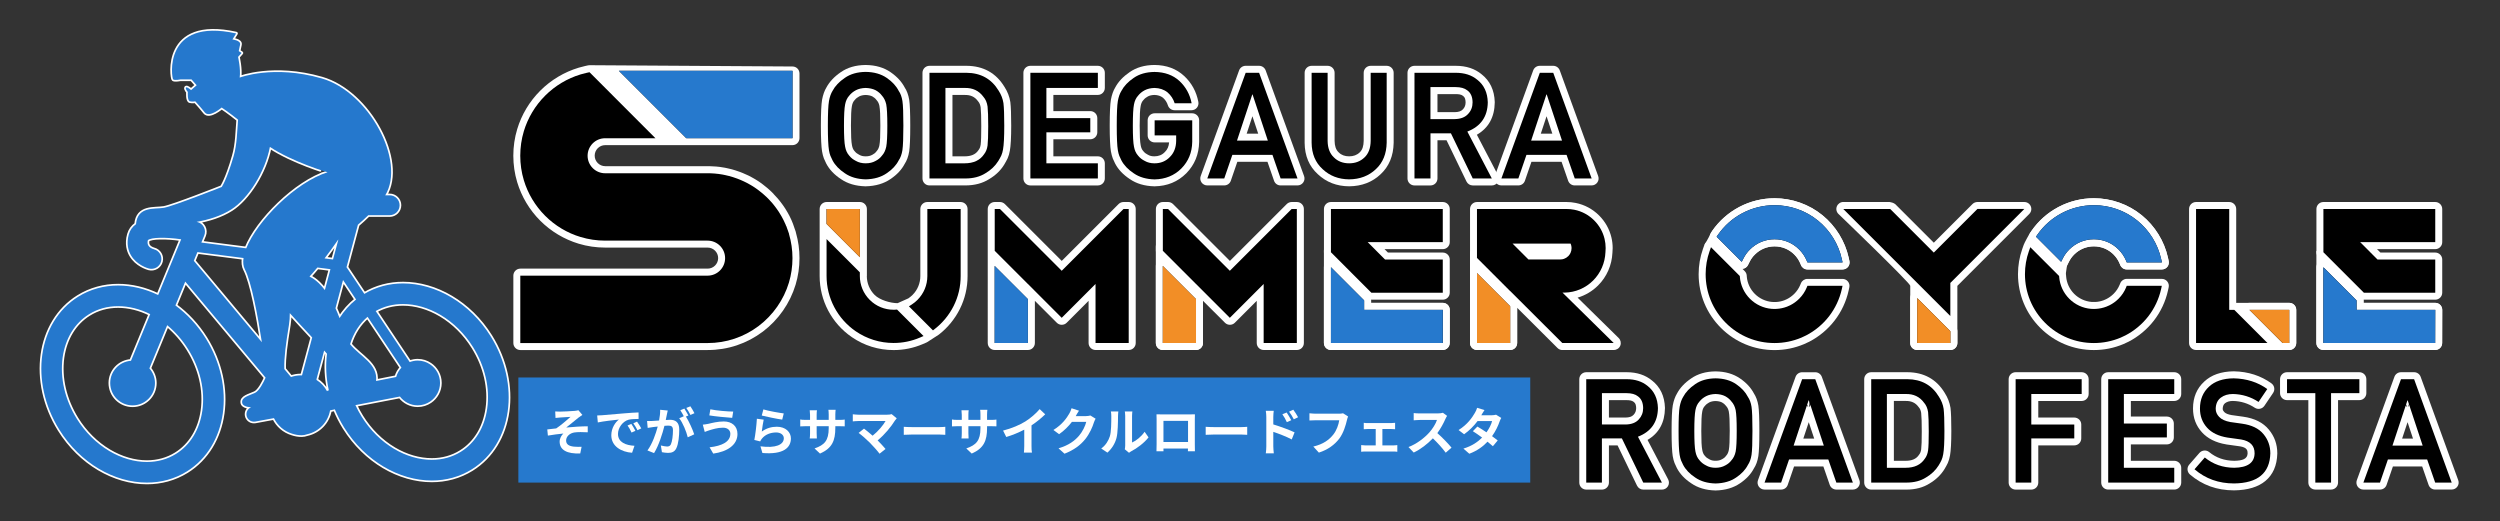 <?xml version="1.0" encoding="utf-8"?>
<!-- Generator: Adobe Illustrator 28.3.0, SVG Export Plug-In . SVG Version: 6.00 Build 0)  -->
<svg version="1.1" id="レイヤー_1" xmlns="http://www.w3.org/2000/svg" xmlns:xlink="http://www.w3.org/1999/xlink" x="0px"
	 y="0px" width="734px" height="153px" viewBox="0 0 734 153" style="enable-background:new 0 0 734 153;" xml:space="preserve">
<rect x="0" y="0" width="734" height="153" fill="#333333" stroke="none"/>
<style type="text/css">
	.st0{fill-rule:evenodd;clip-rule:evenodd;fill:#FFFFFF;}
	.st1{fill:none;stroke:#FFFFFF;stroke-linejoin:round;stroke-miterlimit:10;}
	.st2{fill:#2679CD;}
	.st3{fill:#F28E26;}
	.st4{fill:#2578CD;}
	.st5{fill-rule:evenodd;clip-rule:evenodd;fill:#2679CD;}
	.st6{fill:#FFFFFF;}
</style>
<g>
	<path class="st0" d="M254.5,81.04c0,2.1,0.82,4.07,2.3,5.56c1.48,1.48,4.64,2.41,6.74,2.41c0.18,0-0.11,0.05,0,0
		c0,0,3.15-1.41,3.15-1.41c0.43-0.29,0.84-0.63,1.22-1c1.49-1.48,2.3-3.46,2.3-5.56V61.36c0-1.13,0.92-2.05,2.05-2.05h9.77
		c1.13,0,2.05,0.92,2.05,2.05v19.68c0,3.4-0.76,6.66-2.27,9.69c-1.44,2.88-3.54,5.46-6.09,7.45c-0.05,0.04-0.1,0.07-0.15,0.11
		l-3.3,2.13c-0.1,0.06-0.2,0.12-0.3,0.16l-1.07,0.46c-2.7,1.15-5.57,1.74-8.53,1.74c-4.42,0-8.68-1.32-12.3-3.82
		c-5.9-4.06-9.42-10.75-9.42-17.91V61.36c0-1.13,0.92-2.05,2.05-2.05h9.77c1.13,0,2.05,0.92,2.05,2.05V81.04z"/>
	<path class="st0" d="M294.09,72.79l9.14,9.14c0,0,0.35,0.34,0-0.01l8.48,8.49l8.48-8.49c0.58-0.59,1.47-0.76,2.23-0.45
		c0.77,0.32,1.27,1.07,1.27,1.9v15.29h5.65V64.77l-16.18,16.18c-0.8,0.8-2.1,0.8-2.9,0l-16.18-16.18V72.79z M294.09,80.19v18.47
		h5.65v-10.2L294.09,80.19z M303.84,88.32v12.39c0,1.13-0.92,2.05-2.05,2.05h-9.74c-1.13,0-2.05-0.92-2.05-2.05V61.36
		c0-1.13,0.92-2.05,2.05-2.05h1.53c0.54,0,1.06,0.22,1.45,0.6l16.7,16.69l16.69-16.69c0.38-0.38,0.91-0.6,1.45-0.6h1.53
		c1.13,0,2.05,0.92,2.05,2.05v39.35c0,1.13-0.92,2.05-2.05,2.05h-9.74c-1.13,0-2.05-0.92-2.05-2.05V88.32l-6.43,6.44
		c-0.38,0.39-0.91,0.6-1.45,0.6c-0.54,0-1.07-0.21-1.45-0.6L303.84,88.32z"/>
	<path class="st0" d="M343.45,98.66h5.65v-9.98l-5.65-5.64V98.66z M352.6,81.93C352.6,81.93,352.94,82.27,352.6,81.93l8.48,8.48
		l8.48-8.49c0.58-0.59,1.47-0.76,2.23-0.45c0.77,0.32,1.27,1.07,1.27,1.9v15.29h5.65V64.77l-16.18,16.18c-0.8,0.8-2.1,0.8-2.9,0
		l-16.18-16.18v8.01L352.6,81.93z M353.2,88.32v12.39c0,1.13-0.92,2.05-2.05,2.05h-9.74c-1.13,0-2.05-0.92-2.05-2.05V78.09
		c0-0.83,0.5-1.58,1.27-1.89c0.11-0.04,0.22-0.08,0.34-0.11l-1-1c-0.38-0.38-0.6-0.91-0.6-1.45V61.36c0-1.13,0.92-2.05,2.05-2.05
		h1.53c0.54,0,1.06,0.22,1.45,0.6l16.7,16.69l16.69-16.69c0.38-0.38,0.91-0.6,1.45-0.6h1.53c1.13,0,2.05,0.92,2.05,2.05v39.35
		c0,1.13-0.92,2.05-2.05,2.05h-9.74c-1.13,0-2.05-0.92-2.05-2.05V88.32l-6.43,6.44c-0.38,0.39-0.91,0.6-1.45,0.6
		s-1.07-0.21-1.45-0.6L353.2,88.32z"/>
	<path class="st0" d="M343.45,98.66h5.65V88.43l-5.65-8.94V98.66z M339.35,100.71V72.4c0-0.91,0.61-1.72,1.48-1.97
		c0.88-0.25,1.82,0.1,2.3,0.88l9.74,15.44c0.21,0.33,0.32,0.71,0.32,1.09v12.88c0,1.13-0.92,2.05-2.05,2.05h-9.74
		C340.27,102.76,339.35,101.84,339.35,100.71z"/>
	<path class="st0" d="M398.46,90.97v-1.91l-5.65-5.65v15.25h28.73l0.01-5.65h-21.05C399.37,93.02,398.46,92.1,398.46,90.97z
		 M421.56,83.9v-5.65h-14.9c-0.54,0-1.07-0.22-1.45-0.6l-5.09-5.1c-0.58-0.59-0.76-1.47-0.44-2.23c0.32-0.77,1.07-1.27,1.89-1.27
		h19.99v-5.64h-28.74v9.8L403.5,83.9H421.56z M402.54,87.99c0.01,0.07,0.01,0.15,0.01,0.22v0.71h21.05c0.54,0,1.07,0.22,1.45,0.6
		c0.38,0.38,0.6,0.91,0.6,1.45l-0.02,9.74c0,1.13-0.92,2.04-2.05,2.04h-32.83c-1.13,0-2.05-0.92-2.05-2.05V78.46
		c0-0.83,0.5-1.58,1.27-1.89c0.1-0.04,0.2-0.07,0.3-0.1l-0.96-0.96c-0.38-0.38-0.6-0.91-0.6-1.45v-12.7c0-1.13,0.92-2.05,2.05-2.05
		h32.84c1.13,0,2.05,0.92,2.05,2.05v9.74c0,1.13-0.92,2.05-2.05,2.05h-17.1l1,1h16.1c1.13,0,2.05,0.92,2.05,2.05v9.74
		c0,1.13-0.92,2.05-2.05,2.05h-20.96C402.61,87.99,402.58,87.99,402.54,87.99z"/>
	<path class="st0" d="M398.46,90.97v-2.14l-5.65-8.46v18.29h28.73l0.01-5.65h-21.05C399.37,93.02,398.46,92.1,398.46,90.97z
		 M402.55,88.92h21.05c0.54,0,1.07,0.22,1.45,0.6c0.38,0.38,0.6,0.91,0.6,1.45l-0.02,9.74c0,1.13-0.92,2.04-2.05,2.04h-32.83
		c-1.13,0-2.05-0.92-2.05-2.05v-27.1c0-0.9,0.59-1.7,1.46-1.96c0.86-0.26,1.8,0.07,2.3,0.82l9.74,14.6
		c0.22,0.34,0.35,0.73,0.35,1.14V88.92z"/>
	<path class="st0" d="M462.24,76.24c-0.03,0.04-0.07,0.08-0.1,0.11c-0.01,0-0.01,0.01-0.01,0.01l0,0c0-0.01,0.01-0.01,0.01-0.01
		C462.17,76.32,462.2,76.28,462.24,76.24c-0.02,0.03-0.05,0.06-0.07,0.09c-0.01,0.01-0.02,0.03-0.03,0.03
		c-0.02,0.02-0.03,0.04-0.05,0.06c-0.07,0.08-0.14,0.15-0.22,0.23c-0.57,0.57-1.24,1-1.99,1.26c-0.25,0.09-0.5,0.16-0.76,0.21
		c-0.34,0.07-0.7,0.1-1.05,0.1h-9.31c-0.54,0-1.06-0.22-1.45-0.6l-4.66-4.66c-0.59-0.59-0.76-1.47-0.45-2.23
		c0.32-0.77,1.07-1.27,1.89-1.27h17.04c0.82,0,1.55,0.48,1.88,1.23c0.12,0.29,0.22,0.58,0.29,0.88c0.05,0.2,0.09,0.41,0.11,0.62
		c0,0,0,0.01,0,0.01c0.01,0.1,0.02,0.2,0.03,0.31c0.01,0.11,0.01,0.21,0.01,0.32c0,0.79-0.16,1.54-0.49,2.24
		c-0.1,0.22-0.22,0.44-0.36,0.65l0,0c-0.04,0.07-0.09,0.13-0.14,0.2c-0.06,0.08-0.11,0.15-0.16,0.22
		C462.28,76.19,462.26,76.22,462.24,76.24z M435.7,98.66h5.65v-7.9l-5.65-5.65V98.66z M444.84,84.02c0,0,0.35,0.31,0-0.03
		l14.73,14.68h9.24l-11.49-11.29c-0.6-0.59-0.78-1.48-0.45-2.26c0.33-0.77,1.09-1.27,1.93-1.25c0.14,0,0.28,0,0.42,0
		c0.01,0,0.01,0,0.02,0c0.03,0,0.06,0,0.1,0c0.01,0,0.02,0,0.03,0c0.01,0,0.02,0,0.02,0c0.01,0,0.04,0,0.05,0
		c2.6-0.07,5.05-1.12,6.88-2.96c1.84-1.84,2.91-4.31,3.01-6.94c0-0.04,0.01-0.08,0.01-0.12c0.03-0.33,0.05-0.66,0.05-1
		c0-0.75-0.09-1.5-0.26-2.23c-0.4-1.67-1.27-3.21-2.5-4.44c-1.32-1.32-2.98-2.21-4.8-2.58c-0.61-0.12-1.24-0.18-1.87-0.18H435.7
		v11.46L444.84,84.02z M463.18,87.39l12.07,11.86c0.59,0.58,0.77,1.47,0.46,2.24c-0.31,0.77-1.07,1.27-1.9,1.27h-15.09
		c1.13,0,0,0,0,0s-0.74,0.11-1.46-0.61l-0.22-0.22l-11.6-11.56v10.34c0,1.13-0.92,2.05-2.05,2.05h-9.74c-1.13,0-2.05-0.92-2.05-2.05
		V80.17c0-0.83,0-3.91,0-4.45V61.36c0-1.13,0.92-2.05,2.05-2.05h26.29c0.9,0,1.8,0.09,2.68,0.27c2.61,0.52,4.99,1.8,6.89,3.7
		c1.77,1.77,3.01,3.97,3.59,6.38c0.25,1.03,0.38,2.11,0.38,3.19c0,0.46-0.02,0.91-0.07,1.34c-0.16,3.65-1.65,7.07-4.21,9.62
		C467.51,85.5,465.44,86.72,463.18,87.39z"/>
	<path class="st0" d="M435.7,98.66h5.65v-8.15l-5.65-8.87V98.66z M431.6,100.71V74.6c0-0.91,0.6-1.71,1.48-1.97
		c0.88-0.26,1.81,0.1,2.3,0.87l9.74,15.31c0.21,0.33,0.32,0.71,0.32,1.1v10.79c0,1.13-0.92,2.05-2.05,2.05h-9.74
		C432.52,102.76,431.6,101.84,431.6,100.71z"/>
	<path class="st0" d="M506.68,69.29l4.22,4.22c0.42-0.61,0.9-1.18,1.42-1.71c2.32-2.32,5.4-3.59,8.68-3.59
		c3.28,0,6.36,1.28,8.68,3.59c0.95,0.95,1.73,2.02,2.31,3.2h6.35c-1.07-3.37-3.12-6.39-5.88-8.64c-3.23-2.62-7.29-4.06-11.46-4.06
		C515.4,62.3,510.12,64.89,506.68,69.29z M508.82,81.95l-5.54-5.54c-0.3,1.33-0.46,2.69-0.46,4.07c0,4.86,1.89,9.42,5.33,12.86
		c3.43,3.43,8,5.33,12.86,5.33c2.46,0,4.84-0.48,7.08-1.43h0c0.42-0.18,0.85-0.38,1.26-0.59c2.33-1.21,4.42-2.94,6.04-5.03
		c1.31-1.69,2.32-3.62,2.96-5.65H532c-0.59,1.18-1.36,2.25-2.31,3.2c-0.94,0.94-2.01,1.71-3.18,2.3c-0.37,0.18-0.74,0.35-1.13,0.49
		c-1.17,0.44-2.39,0.71-3.65,0.78c-0.57,0.03-1.17,0.03-1.72-0.02c-2.89-0.23-5.61-1.49-7.67-3.56
		C510.38,87.21,509.15,84.67,508.82,81.95z M502.23,70.53c-0.39-0.67-0.37-1.53,0.09-2.19l0.37-0.54
		c4.17-6.01,11.02-9.59,18.32-9.59c5.1,0,10.09,1.77,14.04,4.98c3.89,3.17,6.63,7.6,7.71,12.47l0.21,0.96
		c0.13,0.61-0.01,1.24-0.4,1.73c-0.39,0.48-0.98,0.76-1.6,0.76h-10.31c-0.83,0-1.57-0.5-1.89-1.26l-0.2-0.48
		c-0.41-0.99-1.01-1.88-1.78-2.65c-1.54-1.54-3.6-2.39-5.78-2.39c-2.18,0-4.24,0.85-5.78,2.39c-0.63,0.63-1.14,1.34-1.53,2.12
		l-0.49,0.98c-0.29,0.59-0.85,1-1.5,1.1c-0.04,0.01-0.08,0.01-0.12,0.02l0.66,0.67c0.35,0.35,0.56,0.81,0.59,1.29l0.02,0.27
		c0,0.02,0,0.04,0,0.06c0.16,1.9,1,3.7,2.36,5.06c1.37,1.37,3.19,2.21,5.11,2.37h0.01c0.37,0.03,0.77,0.03,1.15,0.01
		c0.84-0.05,1.66-0.22,2.43-0.52v0c0.25-0.09,0.5-0.2,0.74-0.33c0.78-0.39,1.49-0.91,2.12-1.53c0.77-0.77,1.37-1.66,1.78-2.65
		l0.2-0.48c0.32-0.77,1.07-1.27,1.89-1.27h10.31c0.62,0,1.21,0.28,1.6,0.77c0.39,0.48,0.54,1.12,0.4,1.72l-0.21,0.96
		c-0.7,3.18-2.13,6.23-4.14,8.82c-1.98,2.55-4.53,4.68-7.39,6.16c-0.51,0.26-1.02,0.5-1.55,0.72c-2.75,1.16-5.67,1.75-8.67,1.75
		c-5.95,0-11.55-2.32-15.75-6.53c-4.21-4.21-6.53-9.8-6.53-15.75c0-2.54,0.43-5.04,1.26-7.41l0.42-1.18
		c0.24-0.66,0.79-1.16,1.48-1.32C502,70.55,502.11,70.53,502.23,70.53z"/>
	<path class="st0" d="M506.68,69.29l4.22,4.22c0.42-0.61,0.9-1.18,1.42-1.71c2.32-2.32,5.4-3.59,8.68-3.59
		c3.28,0,6.36,1.28,8.68,3.59c0.95,0.95,1.73,2.02,2.31,3.2h6.35c-1.07-3.37-3.12-6.39-5.88-8.64c-3.23-2.62-7.29-4.06-11.46-4.06
		C515.4,62.3,510.12,64.89,506.68,69.29z M513.7,76.82l-0.49,0.98c-0.29,0.59-0.85,1-1.5,1.1c-0.65,0.11-1.31-0.11-1.77-0.57
		l-7.37-7.37c-0.7-0.7-2.68,1.75-2.11,0.94l2.25-4.1c4.17-6.01,11.02-9.59,18.32-9.59c5.1,0,10.09,1.77,14.04,4.98
		c3.89,3.17,6.63,7.6,7.71,12.47l0.21,0.96c0.13,0.61-0.01,1.24-0.4,1.73c-0.39,0.48-0.98,0.76-1.6,0.76h-10.31
		c-0.83,0-1.57-0.5-1.89-1.26l-0.2-0.48c-0.41-0.99-1.01-1.88-1.78-2.65c-1.54-1.54-3.6-2.39-5.78-2.39c-2.18,0-4.24,0.85-5.78,2.39
		C514.6,75.33,514.09,76.04,513.7,76.82z"/>
	<path class="st0" d="M564.93,98.66h5.65V98.1l-5.65-5.64V98.66z M564.39,81.67l6.18,6.18v-4.77c0-0.54,0.21-1.07,0.6-1.45
		l18.22-18.22h-7.98l-12.2,12.2c-0.8,0.8-2.1,0.8-2.9,0l-12.2-12.2h-7.99l18.2,18.19C564.35,81.62,564.37,81.65,564.39,81.67z
		 M554.97,59.31c-1.13,0,0.39-0.17,1.46,0.61c0,0,0.22,0.22,0.22,0.22l11.12,11.12l11.35-11.35c0.38-0.38,0.91-0.6,1.45-0.6h13.78
		c0.83,0,1.58,0.5,1.89,1.27c0.32,0.77,0.14,1.65-0.44,2.23l-21.12,21.12v13.32c0,0.83,0-0.54,0,0v3.46c0,1.13-0.92,2.05-2.05,2.05
		h-9.74c-1.13,0-2.05-0.92-2.05-2.05l0.01-16.8c0-0.83-21.1-21.11-21.1-21.11c-0.59-0.58-0.76-1.47-0.44-2.23
		c0.32-0.76,1.06-1.27,1.89-1.27H554.97z"/>
	<path class="st0" d="M564.94,98.66h5.65V98.1l-5.65-5.64V98.66z M560.84,100.71V87.51c0-0.83,0.5-1.58,1.27-1.89
		c0.77-0.32,1.65-0.14,2.23,0.44l9.75,9.74c0.38,0.38,0.6,0.91,0.6,1.45v3.46c0,1.13-0.92,2.05-2.05,2.05h-9.74
		C561.76,102.76,560.84,101.84,560.84,100.71z"/>
	<path class="st0" d="M600.44,69.29l4.22,4.22c0.42-0.61,0.9-1.18,1.42-1.71c2.32-2.32,5.4-3.59,8.68-3.59
		c3.28,0,6.36,1.28,8.68,3.59c0.95,0.95,1.72,2.02,2.31,3.2h6.35c-1.07-3.37-3.12-6.39-5.88-8.64c-3.23-2.62-7.29-4.06-11.46-4.06
		C609.16,62.3,603.88,64.89,600.44,69.29z M602.58,81.95l-5.54-5.54c-0.3,1.33-0.46,2.69-0.46,4.07c0,4.86,1.89,9.42,5.33,12.86
		c3.43,3.43,8,5.33,12.86,5.33c2.46,0,4.84-0.48,7.08-1.43h0c0.42-0.18,0.85-0.38,1.26-0.59c2.33-1.21,4.42-2.94,6.04-5.03
		c1.31-1.69,2.32-3.62,2.97-5.65h-6.35c-0.59,1.18-1.36,2.25-2.31,3.2c-0.94,0.94-2.01,1.71-3.18,2.3
		c-0.37,0.18-0.74,0.35-1.12,0.49c-1.17,0.44-2.4,0.71-3.65,0.78c-0.57,0.03-1.16,0.03-1.72-0.02c-2.89-0.23-5.62-1.49-7.68-3.56
		C604.14,87.21,602.9,84.67,602.58,81.95z M594.16,71.89c0.24-0.66,1.45-2.89,1.91-3.56l0.37-0.54c4.17-6.01,11.02-9.59,18.32-9.59
		c5.1,0,10.09,1.77,14.04,4.98c3.89,3.17,6.63,7.6,7.71,12.47l0.21,0.96c0.13,0.61-0.01,1.24-0.4,1.73
		c-0.39,0.48-0.98,0.76-1.6,0.76h-10.31c-0.83,0-1.57-0.5-1.89-1.26l-0.2-0.48c-0.41-0.99-1.01-1.88-1.78-2.65
		c-1.54-1.54-3.6-2.39-5.78-2.39s-4.23,0.85-5.78,2.39c-0.63,0.63-1.14,1.34-1.53,2.12l-0.49,0.98c-0.29,0.59-0.85,1-1.5,1.1
		c-0.04,0.01-0.08,0.01-0.12,0.02l0.67,0.67c0.35,0.35,0.56,0.81,0.59,1.29l0.02,0.27c0,0.02,0,0.04,0,0.06
		c0.16,1.9,1,3.7,2.36,5.06c1.37,1.37,3.19,2.21,5.11,2.37h0.01c0.37,0.03,0.77,0.03,1.15,0.01c0.84-0.05,1.66-0.22,2.43-0.52l0,0
		c0.25-0.09,0.5-0.2,0.74-0.33c0.78-0.39,1.49-0.91,2.12-1.53c0.77-0.77,1.37-1.66,1.78-2.65l0.2-0.48
		c0.32-0.77,1.07-1.27,1.89-1.27h10.31c0.62,0,1.21,0.28,1.6,0.77c0.39,0.48,0.54,1.12,0.4,1.72l-0.21,0.96
		c-0.7,3.18-2.13,6.23-4.14,8.82c-1.98,2.55-4.53,4.68-7.39,6.16c-0.51,0.26-1.02,0.5-1.55,0.72c-2.75,1.16-5.67,1.75-8.67,1.75
		c-5.95,0-11.55-2.32-15.75-6.53c-4.21-4.21-6.53-9.8-6.53-15.75c0-2.54,0.43-5.04,1.26-7.41L594.16,71.89z"/>
	<path class="st0" d="M600.44,69.29l4.22,4.22c0.42-0.61,0.9-1.18,1.42-1.71c2.32-2.32,5.4-3.59,8.68-3.59
		c3.28,0,6.36,1.28,8.68,3.59c0.95,0.95,1.72,2.02,2.31,3.2h6.35c-1.07-3.37-3.12-6.39-5.88-8.64c-3.23-2.62-7.29-4.06-11.46-4.06
		C609.16,62.3,603.88,64.89,600.44,69.29z M607.45,76.82l-0.49,0.98c-0.29,0.59-0.37,3.8-1.02,3.91c-0.65,0.1-1.79-2.92-2.26-3.38
		l-7.37-7.37c-0.7-0.7-0.8-1.8-0.24-2.62l0.37-0.54c4.17-6.01,11.02-9.59,18.32-9.59c5.1,0,10.09,1.77,14.04,4.98
		c3.89,3.17,6.63,7.6,7.71,12.47l0.21,0.96c0.13,0.61-0.01,1.24-0.4,1.73c-0.39,0.48-0.98,0.76-1.6,0.76h-10.31
		c-0.83,0-1.57-0.5-1.89-1.26l-0.2-0.48c-0.41-0.99-1.01-1.88-1.78-2.65c-1.54-1.54-3.6-2.39-5.78-2.39s-4.23,0.85-5.78,2.39
		C608.36,75.33,607.84,76.04,607.45,76.82z"/>
	<path class="st0" d="M670.08,97.71v-4.69h-4.69C665.38,93.02,668.47,96.1,670.08,97.71z M660.43,88.92h11.69
		c1.13,0,2.05,0.92,2.05,2.05v9.74c0,1.13-0.92,2.05-2.05,2.05h-1.95c-0.54,0-1.06-0.22-1.45-0.6l-9.74-9.75
		c-0.59-0.58-0.76-1.47-0.45-2.23C658.86,89.42,659.61,88.92,660.43,88.92z"/>
	<path class="st0" d="M712.94,83.9v-5.65h-14.9c-0.55,0-1.07-0.22-1.45-0.6l-5.09-5.1c-0.58-0.59-0.76-1.47-0.44-2.23
		c0.32-0.77,1.07-1.27,1.89-1.27h19.99v-5.64h-28.74v9.8l10.68,10.69H712.94z M689.84,90.97v-1.91l-5.64-5.65v15.25h28.73l0.01-5.65
		h-21.05C690.76,93.02,689.84,92.1,689.84,90.97z M693.93,87.99c0.01,0.07,0.01,0.15,0.01,0.22v0.71h21.05
		c0.54,0,1.07,0.22,1.45,0.6c0.38,0.38,0.6,0.91,0.6,1.45l-0.02,9.74c0,1.13-0.92,2.04-2.05,2.04h-32.83
		c-1.13,0-2.05-0.92-2.05-2.05V78.46c0-0.83,0.5-1.58,1.27-1.89c0.1-0.04,0.2-0.07,0.3-0.1l-0.96-0.96c-0.38-0.38-0.6-0.91-0.6-1.45
		v-12.7c0-1.13,0.92-2.05,2.05-2.05h32.84c1.13,0,2.05,0.92,2.05,2.05v9.74c0,1.13-0.92,2.05-2.05,2.05h-17.1l1,1h16.1
		c1.13,0,2.05,0.92,2.05,2.05v9.74c0,1.13-0.92,2.05-2.05,2.05h-20.96C693.99,87.99,693.96,87.99,693.93,87.99z"/>
	<path class="st0" d="M689.84,90.97v-1.91l-5.64-5.65v15.25h28.73l0.01-5.65h-21.05C690.76,93.02,689.84,92.1,689.84,90.97z
		 M693.94,88.92h21.05c0.54,0,1.07,0.22,1.45,0.6c0.38,0.38,0.6,0.91,0.6,1.45l-0.02,9.74c0,1.13-0.92,2.04-2.05,2.04h-32.83
		c-1.13,0-2.05-0.92-2.05-2.05V73.79c0-0.83,1.38,2.2,2.14,1.89c0.77-0.32,0.77,0.76,1.36,1.34l9.74,9.75
		c0.38,0.38,0.6,0.91,0.6,1.45V88.92z"/>
	<path class="st0" d="M472.38,117.48v5.11c0,0,4.89,0,4.89,0c1.03-0.02,1.84-0.22,2.35-0.81c0.01-0.02,0.03-0.03,0.04-0.04
		c0.49-0.52,0.71-1.16,0.72-1.92c-0.02-0.8-0.17-1.42-0.67-1.78c-0.03-0.02-0.06-0.04-0.09-0.07c-0.48-0.38-1.19-0.49-2.09-0.49
		H472.38z M470.14,126.68c-1.04-0.09-1.86-0.97-1.86-2.04v-9.21c0-1.13,0.92-2.05,2.05-2.05h7.21c2.02,0,3.54,0.51,4.61,1.35
		c1.45,1.05,2.3,2.7,2.34,5.04c0,0.01,0,0.02,0,0.03c0,1.87-0.61,3.43-1.8,4.71c-1.2,1.35-2.96,2.13-5.36,2.17
		c-0.01,0-0.02,0-0.03,0h-0.83c0.68,0.09,1.28,0.51,1.59,1.14l5.71,11.82h0.81l-5.47-10.48c-0.27-0.52-0.31-1.13-0.1-1.67
		c0.21-0.55,0.64-0.98,1.18-1.19c2.98-1.15,4.5-3.31,4.56-6.5c-0.08-2.1-0.79-3.73-2.23-4.87c-0.02-0.01-0.03-0.03-0.05-0.04
		c-1.25-1.05-2.89-1.52-4.87-1.52h-9.8v26.27h0.5v-10.93C468.28,127.65,469.1,126.77,470.14,126.68z M463.68,141.69v-30.36
		c0-1.13,0.92-2.05,2.05-2.05h11.85c3.06,0,5.54,0.85,7.46,2.45c2.39,1.88,3.69,4.54,3.79,8.02c0,0.03,0,0.06,0,0.09
		c-0.06,4.25-1.76,7.36-5.12,9.32l6.06,11.59c0.33,0.64,0.31,1.4-0.06,2.01c-0.37,0.61-1.04,0.99-1.75,0.99h-5.48
		c-0.79,0-1.5-0.45-1.85-1.16l-5.71-11.82h-2.54v10.93c0,1.13-0.92,2.05-2.05,2.05h-4.6C464.59,143.74,463.68,142.83,463.68,141.69z
		"/>
	<path class="st0" d="M499.5,126.51c0,2.78,0.08,4.66,0.29,5.64c0,0.02,0.01,0.03,0.01,0.05c0.12,0.63,0.33,1.16,0.68,1.55
		c0.04,0.04,0.07,0.08,0.11,0.12c0.3,0.39,0.71,0.7,1.2,0.94c0.04,0.02,0.09,0.05,0.14,0.07c0.48,0.29,1.07,0.4,1.75,0.4
		c0.71,0,1.32-0.12,1.84-0.42c0.03-0.02,0.06-0.03,0.08-0.04c0.46-0.23,0.84-0.53,1.11-0.91c0.04-0.06,0.09-0.12,0.14-0.17
		c0.37-0.4,0.59-0.94,0.73-1.6c0.19-0.99,0.27-2.87,0.27-5.64c0-2.77-0.08-4.67-0.28-5.71c-0.14-0.62-0.37-1.13-0.73-1.52
		c-0.05-0.06-0.1-0.11-0.14-0.17c-0.28-0.38-0.66-0.7-1.14-0.96c-0.54-0.26-1.17-0.38-1.9-0.4c-0.71,0.02-1.32,0.15-1.83,0.41
		c-0.51,0.27-0.93,0.6-1.25,1c-0.03,0.04-0.07,0.08-0.11,0.12c-0.36,0.39-0.57,0.9-0.68,1.52c0,0.01,0,0.02-0.01,0.03
		C499.58,121.83,499.5,123.73,499.5,126.51z M495.4,126.51c0-3.17,0.14-5.34,0.37-6.5c0.27-1.4,0.83-2.55,1.62-3.43
		c0.65-0.82,1.49-1.51,2.54-2.07c0,0,0.01,0,0.01-0.01c1.03-0.53,2.25-0.84,3.68-0.87c0.03,0,0.07,0,0.1,0
		c1.43,0.03,2.67,0.34,3.72,0.86c0.02,0.01,0.04,0.02,0.07,0.03c1.01,0.55,1.82,1.25,2.43,2.05c0.79,0.89,1.35,2.01,1.65,3.39
		c0,0.01,0.01,0.03,0.01,0.04c0.22,1.15,0.35,3.32,0.35,6.49c0,3.18-0.13,5.33-0.35,6.46c0,0.01,0,0.02-0.01,0.02
		c-0.3,1.41-0.86,2.55-1.65,3.44c-0.63,0.83-1.45,1.51-2.45,2.02c-1.08,0.61-2.36,0.93-3.83,0.93c-1.46,0-2.71-0.33-3.76-0.93
		c-1.03-0.52-1.87-1.19-2.51-2c-0.8-0.9-1.37-2.06-1.63-3.47C495.54,131.86,495.4,129.7,495.4,126.51z M494.88,126.51
		c0,3.3,0.09,5.53,0.28,6.7c0.08,0.48,0.18,0.88,0.3,1.21c0.16,0.36,0.33,0.75,0.54,1.16c0.59,1.1,1.55,2.06,2.83,2.91
		c0.01,0.01,0.03,0.02,0.04,0.03c1.28,0.89,2.89,1.33,4.82,1.38c1.94-0.05,3.57-0.49,4.86-1.39c0.01-0.01,0.01-0.01,0.02-0.02
		c1.27-0.85,2.21-1.81,2.77-2.93c0.04-0.09,0.09-0.17,0.15-0.25c0.36-0.52,0.58-1.22,0.72-2.07c0.17-1.17,0.25-3.42,0.25-6.73
		c0-3.36-0.07-5.62-0.25-6.77c-0.14-0.83-0.36-1.52-0.72-2.03c-0.06-0.08-0.11-0.16-0.15-0.25c-0.57-1.12-1.51-2.11-2.79-2.98l0,0
		c-1.3-0.9-2.93-1.32-4.89-1.35c-1.91,0.03-3.51,0.45-4.79,1.34c-0.01,0.01-0.02,0.01-0.02,0.02c-1.31,0.89-2.28,1.87-2.87,3
		c-0.02,0.04-0.05,0.09-0.08,0.13c-0.34,0.55-0.58,1.28-0.74,2.18C494.96,120.93,494.88,123.17,494.88,126.51z M490.78,126.51
		c0-3.7,0.12-6.18,0.34-7.43c0-0.01,0-0.02,0-0.02c0.27-1.46,0.71-2.64,1.25-3.53c0.88-1.65,2.26-3.14,4.17-4.43
		c1.9-1.32,4.27-2.03,7.11-2.06c0.02,0,0.03,0,0.05,0c2.88,0.03,5.26,0.75,7.18,2.07c1.87,1.28,3.21,2.76,4.06,4.38
		c0.62,0.94,1.08,2.14,1.32,3.62c0,0.01,0,0.01,0,0.02c0.19,1.25,0.29,3.71,0.29,7.39c0,3.62-0.1,6.07-0.29,7.34
		c0,0.01,0,0.01,0,0.02c-0.24,1.52-0.7,2.73-1.32,3.66c-0.85,1.64-2.2,3.1-4.07,4.36c-1.91,1.31-4.28,2.04-7.14,2.1
		c-0.03,0-0.06,0-0.1,0c-2.83-0.07-5.18-0.79-7.06-2.09c-1.95-1.28-3.34-2.78-4.23-4.47c-0.01-0.02-0.02-0.04-0.03-0.06
		c-0.24-0.49-0.45-0.95-0.64-1.39c-0.01-0.02-0.02-0.05-0.03-0.07c-0.21-0.54-0.39-1.21-0.53-2.02
		C490.9,132.61,490.78,130.15,490.78,126.51z"/>
	<path class="st0" d="M531.05,123.95l-1.6,4.83h3.2L531.05,123.95z M535.31,123.78l2.12,6.4c0.21,0.62,0.1,1.31-0.28,1.84
		c-0.34,0.46-0.84,0.76-1.4,0.83h1.05c0.87,0,1.65,0.55,1.94,1.38l1.87,5.41h0.47L535.31,123.78z M528.97,117.73
		c0.03,0.35,0.15,0.69,0.35,0.98l-0.17-0.51l1.8,1.3c-0.39-0.65-2.31-3.99,0.07-3.99c0.63,0,0.17,3.5,0.09,4.03l0.08-0.06l1.71-2.36
		l-1.36-3.74h-0.98C530.55,113.38,529.91,115.13,528.97,117.73z M526.36,132.85c-0.56-0.07-1.07-0.37-1.4-0.83
		c-0.38-0.53-0.49-1.22-0.28-1.84l2.33-7.04c-2.72,7.47-6,16.51-6,16.51h0.49l1.86-5.41c0.28-0.83,1.06-1.38,1.94-1.38H526.36z
		 M537.21,142.36l-1.87-5.41h-8.6l-1.86,5.41c-0.28,0.83-1.06,1.38-1.94,1.38h-4.87c-0.67,0-1.29-0.33-1.68-0.87
		c-0.38-0.55-0.48-1.25-0.25-1.87l11.04-30.36c0.29-0.81,1.07-1.35,1.93-1.35h3.85c0.86,0,1.63,0.54,1.93,1.35l11.04,30.36
		c0.23,0.63,0.14,1.33-0.25,1.87c-0.38,0.55-1.01,0.87-1.68,0.87h-4.85C538.28,143.74,537.5,143.19,537.21,142.36z"/>
	<path class="st0" d="M556.04,117.73v17.56h3.45c1.78,0,3.11-0.51,3.91-1.73c0.03-0.05,0.07-0.09,0.1-0.14
		c0.3-0.39,0.47-0.89,0.56-1.49c0.12-0.95,0.17-2.7,0.17-5.26c0-2.5-0.05-4.31-0.17-5.42c-0.1-0.67-0.31-1.24-0.69-1.66
		c-0.04-0.05-0.08-0.1-0.12-0.15c-0.87-1.2-2.12-1.75-3.71-1.72c-0.02,0-0.03,0-0.05,0H556.04z M553.99,113.63c0,0,5.48,0,5.46,0
		c3.04-0.07,5.38,1.06,7.05,3.32c0.83,0.97,1.39,2.22,1.62,3.76c0,0.02,0.01,0.05,0.01,0.07c0.13,1.18,0.2,3.15,0.2,5.89
		c0,2.83-0.07,4.77-0.2,5.8c0,0.01,0,0.02,0,0.02c-0.19,1.37-0.66,2.49-1.34,3.39c-1.53,2.27-3.93,3.5-7.29,3.5h-5.5
		c-1.13,0-2.05-0.92-2.05-2.05v-21.66C551.94,114.55,552.85,113.63,553.99,113.63z M551.43,139.64h8.26c1.84,0,3.4-0.37,4.67-1.18
		c0.02-0.01,0.04-0.03,0.06-0.04c1.28-0.75,2.28-1.7,3-2.85c0.28-0.46,0.53-0.9,0.74-1.34c0.15-0.36,0.26-0.78,0.34-1.23
		c0-0.01,0-0.02,0-0.02c0.22-1.22,0.32-3.38,0.32-6.46c0-2.92-0.07-4.99-0.21-6.21c-0.16-0.95-0.52-1.86-1.08-2.73
		c-0.01-0.02-0.02-0.03-0.03-0.05c-1.66-2.75-4.17-4.11-7.5-4.14h-8.56V139.64z M547.33,141.69v-30.36c0-1.13,0.92-2.05,2.05-2.05
		h10.62c0,0,0.01,0,0.01,0c4.88,0.03,8.53,2.07,10.96,6.07c0.89,1.39,1.45,2.85,1.69,4.37c0,0.02,0.01,0.04,0.01,0.07
		c0.16,1.3,0.24,3.54,0.24,6.72c0,3.43-0.14,5.82-0.38,7.19c-0.14,0.82-0.36,1.56-0.64,2.21c-0.01,0.02-0.02,0.04-0.03,0.06
		c-0.27,0.56-0.58,1.15-0.96,1.76l0,0.01c-1.05,1.69-2.51,3.1-4.38,4.21c-1.86,1.18-4.14,1.8-6.84,1.8h-10.31
		C548.25,143.74,547.33,142.83,547.33,141.69z"/>
	<path class="st0" d="M596.21,126.68c-1.04-0.09-1.86-0.97-1.86-2.04v-8.96c0-1.13,0.92-2.05,2.05-2.05h12.74v-0.25h-15.29v26.27
		h0.5v-10.93C594.34,127.65,595.16,126.77,596.21,126.68z M589.74,141.69v-30.36c0-1.13,0.92-2.05,2.05-2.05h19.39
		c1.13,0,2.05,0.92,2.05,2.05v4.35c0,1.13-0.92,2.05-2.05,2.05h-12.74v4.86h10.57c1.13,0,2.05,0.92,2.05,2.05v4.08
		c0,1.13-0.92,2.05-2.05,2.05h-10.57v10.93c0,1.13-0.92,2.05-2.05,2.05h-4.6C590.66,143.74,589.74,142.83,589.74,141.69z"/>
	<path class="st0" d="M623.39,126.39c-1.04-0.09-1.86-0.97-1.86-2.04v-8.66c0-1.13,0.92-2.05,2.05-2.05h12.74v-0.25h-15.29v26.27
		h15.29v-0.26h-12.74c-1.13,0-2.05-0.92-2.05-2.05v-8.91C621.52,127.36,622.34,126.48,623.39,126.39z M616.92,141.69v-30.36
		c0-1.13,0.92-2.05,2.05-2.05h19.39c1.13,0,2.05,0.92,2.05,2.05v4.35c0,1.13-0.92,2.05-2.05,2.05h-12.74v4.57h10.57
		c1.13,0,2.05,0.92,2.05,2.05v4.08c0,1.13-0.92,2.05-2.05,2.05h-10.57v4.81h12.74c1.13,0,2.05,0.92,2.05,2.05v4.35
		c0,1.13-0.92,2.05-2.05,2.05h-19.39C617.84,143.74,616.92,142.83,616.92,141.69z"/>
	<path class="st0" d="M647.65,137.07l-0.35,0.39c2.5,1.62,5.36,2.42,8.61,2.43c3.4-0.04,5.86-0.77,7.26-2.49
		c0.89-1.08,1.3-2.54,1.35-4.34c-0.01-1.64-0.52-3.07-1.55-4.31l0,0c-1.07-1.3-2.76-2.03-5-2.33c-1.47-0.18-2.63-0.35-3.48-0.49
		c-0.01,0-0.02,0-0.04-0.01c-2.02-0.38-3.46-1.13-4.38-2.1c-1.08-1.13-1.58-2.4-1.58-3.79c0-0.01,0-0.02,0-0.04
		c0.04-2.18,0.87-3.79,2.34-4.89c1.28-0.95,2.86-1.47,4.77-1.47c0.01,0,0.03,0,0.04,0c2.44,0.05,4.72,0.6,6.84,1.66l0.31-0.45
		c-2.06-1.08-4.39-1.65-7-1.71c-2.5,0.03-4.46,0.61-5.83,1.9c-0.01,0.01-0.01,0.01-0.02,0.02c-1.35,1.24-1.98,2.88-1.98,4.91
		c0,1.66,0.51,3.08,1.57,4.24l0,0c1.08,1.19,2.68,1.9,4.75,2.25c1.44,0.21,2.77,0.39,3.98,0.56c0.02,0,0.05,0.01,0.07,0.01
		c1.85,0.32,3.2,1.01,4.11,1.96c1.02,1.05,1.57,2.42,1.55,4.17c0,0,0,0.01,0,0.02c-0.03,1.68-0.59,3.02-1.57,4.04
		c-1.26,1.31-3.37,2.15-6.45,2.19c-0.02,0-0.03,0-0.05,0C652.83,139.36,650.07,138.58,647.65,137.07z M648.63,132.74
		c2.05,1.68,4.49,2.52,7.33,2.55c2.42-0.04,3.9-0.51,3.94-2.21c0-0.43-0.06-0.8-0.26-1.1c-0.36-0.53-1.05-0.77-1.96-0.93
		c-1.22-0.17-2.55-0.35-3.99-0.56c-0.01,0-0.03,0-0.04-0.01c-3.14-0.52-5.5-1.74-7.14-3.54c-1.75-1.92-2.64-4.25-2.64-7
		c0-3.28,1.12-5.91,3.3-7.91c2.04-1.92,4.9-2.97,8.65-3.01c0.02,0,0.04,0,0.06,0c4.22,0.09,7.89,1.28,11.01,3.53
		c0.9,0.65,1.12,1.89,0.5,2.81l-2.56,3.79c-0.63,0.93-1.89,1.18-2.83,0.56c-1.94-1.28-4.08-1.94-6.43-1.99
		c-0.9,0-1.67,0.2-2.28,0.65l0,0c-0.49,0.37-0.68,0.94-0.7,1.68c0.01,0.34,0.18,0.64,0.45,0.92c0,0.01,0.01,0.01,0.01,0.01
		c0.44,0.46,1.17,0.71,2.15,0.89c0.81,0.13,1.91,0.29,3.3,0.46c0.01,0,0.02,0,0.02,0c3.45,0.47,5.96,1.78,7.61,3.79
		c1.66,2,2.49,4.32,2.49,6.97c0,0.02,0,0.04,0,0.06c-0.09,3.59-1.32,6.26-3.52,8.08c-2.07,1.72-5.11,2.69-9.17,2.74
		c-0.01,0-0.02,0-0.02,0c-5.02,0-9.33-1.56-12.94-4.66c-0.41-0.36-0.67-0.86-0.71-1.41c-0.04-0.55,0.14-1.08,0.5-1.49l3.02-3.46
		C646.52,132.14,647.78,132.03,648.63,132.74z"/>
	<path class="st0" d="M681.82,139.64h0.53v-24.21c0-1.13,0.92-2.05,2.05-2.05h6.26v0h-17.14v0h6.26c1.13,0,2.05,0.92,2.05,2.05
		V139.64z M677.73,141.69v-24.21h-6.26c-1.13,0-2.05-0.92-2.05-2.05v-4.1c0-1.13,0.92-2.05,2.05-2.05h21.24
		c1.13,0,2.05,0.92,2.05,2.05v4.1c0,1.13-0.92,2.05-2.05,2.05h-6.26v24.21c0,1.13-0.92,2.05-2.05,2.05h-4.62
		C678.65,143.74,677.73,142.83,677.73,141.69z"/>
	<path class="st0" d="M706.86,123.95l-1.6,4.83h3.2L706.86,123.95z M711.13,123.78l2.12,6.4c0.21,0.62,0.1,1.31-0.28,1.84
		c-0.34,0.46-0.84,0.76-1.4,0.83h1.05c0.87,0,1.65,0.55,1.94,1.38l1.87,5.41h0.47L711.13,123.78z M704.78,117.73
		c0.03,0.35,0.15,0.69,0.35,0.98l-0.17-0.51l1.81,1.31c-0.31-0.62-1.95-4,0.08-4c1.67,0,0.33,3.42,0.09,4.01l0.06-0.04l1.71-2.36
		l-1.36-3.74h-0.98C706.36,113.38,705.73,115.13,704.78,117.73z M702.17,132.85c-0.56-0.07-1.07-0.37-1.4-0.83
		c-0.38-0.53-0.49-1.22-0.28-1.84l2.33-7.04c-2.72,7.47-6,16.51-6,16.51h0.49l1.86-5.41c0.28-0.83,1.06-1.38,1.94-1.38H702.17z
		 M713.03,142.36l-1.88-5.41h-8.59l-1.86,5.41c-0.28,0.83-1.06,1.38-1.94,1.38h-4.87c-0.67,0-1.29-0.33-1.68-0.87
		c-0.38-0.55-0.47-1.25-0.25-1.87L703,110.63c0.29-0.81,1.07-1.35,1.93-1.35h3.85c0.86,0,1.63,0.54,1.92,1.35l11.04,30.36
		c0.23,0.63,0.14,1.33-0.25,1.87c-0.38,0.55-1.01,0.87-1.68,0.87h-4.85C714.09,143.74,713.32,143.19,713.03,142.36z"/>
	<path class="st0" d="M249.84,36.89c0,2.84,0.09,4.77,0.3,5.77c0,0.02,0.01,0.03,0.01,0.05c0.12,0.66,0.34,1.2,0.71,1.61
		c0.04,0.04,0.07,0.08,0.11,0.12c0.31,0.4,0.73,0.72,1.24,0.97c0.05,0.02,0.09,0.05,0.14,0.07c0.5,0.3,1.11,0.42,1.81,0.42
		c0.73,0,1.37-0.13,1.9-0.43c0.03-0.02,0.06-0.03,0.08-0.04c0.48-0.24,0.86-0.55,1.15-0.94c0.04-0.06,0.09-0.12,0.14-0.17
		c0.38-0.42,0.62-0.97,0.76-1.65c0.2-1.02,0.28-2.94,0.28-5.77c0-2.84-0.08-4.78-0.28-5.84c-0.14-0.64-0.38-1.18-0.76-1.59
		c-0.05-0.05-0.1-0.11-0.14-0.17c-0.29-0.4-0.69-0.72-1.18-1c-0.55-0.27-1.21-0.39-1.96-0.42c-0.73,0.03-1.37,0.15-1.9,0.43
		c-0.53,0.28-0.96,0.62-1.29,1.04c-0.03,0.04-0.07,0.09-0.11,0.12c-0.37,0.4-0.59,0.94-0.71,1.57c0,0.01,0,0.02-0.01,0.03
		C249.92,32.1,249.84,34.04,249.84,36.89z M241.01,36.89c0-3.78,0.13-6.31,0.35-7.59c0-0.01,0-0.01,0-0.02
		c0.28-1.49,0.72-2.69,1.27-3.59c0.9-1.68,2.3-3.19,4.24-4.51c1.94-1.35,4.34-2.07,7.24-2.1c0.01,0,0.03,0,0.05,0
		c2.93,0.03,5.36,0.76,7.31,2.11c1.9,1.31,3.27,2.81,4.13,4.46c0.64,0.95,1.1,2.18,1.35,3.68c0,0.01,0,0.02,0,0.02
		c0.19,1.27,0.3,3.79,0.3,7.54c0,3.69-0.11,6.19-0.3,7.49c0,0.01,0,0.01,0,0.02c-0.25,1.54-0.71,2.78-1.34,3.72
		c-0.87,1.67-2.24,3.16-4.15,4.44c-1.94,1.34-4.36,2.07-7.28,2.14c-0.03,0-0.06,0-0.09,0c-2.88-0.07-5.28-0.8-7.19-2.12
		c-1.99-1.31-3.41-2.83-4.31-4.55c-0.01-0.02-0.02-0.04-0.03-0.06c-0.24-0.49-0.46-0.97-0.65-1.42c-0.01-0.02-0.02-0.05-0.03-0.08
		c-0.21-0.55-0.39-1.23-0.53-2.05C241.14,43.12,241.01,40.6,241.01,36.89z"/>
	<path class="st0" d="M279.64,27.87V45.9h3.57c1.83,0,3.21-0.53,4.04-1.78c0.03-0.05,0.06-0.09,0.1-0.14
		c0.32-0.4,0.49-0.92,0.58-1.54c0.12-0.96,0.17-2.76,0.17-5.38c0-2.56-0.06-4.4-0.18-5.54c-0.11-0.7-0.33-1.28-0.71-1.72
		c-0.04-0.05-0.08-0.1-0.12-0.15c-0.9-1.24-2.18-1.81-3.83-1.77c-0.02,0-0.03,0-0.05,0H279.64z M270.84,52.4V21.37
		c0-1.13,0.92-2.05,2.05-2.05h10.85c0,0,0.01,0,0.01,0c4.97,0.03,8.68,2.11,11.16,6.18c0.91,1.41,1.48,2.89,1.72,4.44
		c0,0.02,0.01,0.04,0.01,0.07c0.16,1.32,0.25,3.61,0.25,6.87c0,3.5-0.14,5.95-0.39,7.34c-0.14,0.84-0.36,1.59-0.65,2.24
		c-0.01,0.02-0.02,0.04-0.03,0.06c-0.27,0.57-0.6,1.17-0.98,1.8l0,0.01c-1.07,1.73-2.55,3.16-4.46,4.28
		c-1.9,1.2-4.22,1.83-6.97,1.83h-10.53C271.76,54.45,270.84,53.53,270.84,52.4z"/>
	<path class="st0" d="M300.47,52.4V21.37c0-1.13,0.92-2.05,2.05-2.05h19.81c1.13,0,2.05,0.92,2.05,2.05v4.45
		c0,1.13-0.92,2.05-2.05,2.05h-13.06v4.75h10.85c1.13,0,2.05,0.92,2.05,2.05v4.17c0,1.13-0.92,2.05-2.05,2.05h-10.85v5.01h13.06
		c1.13,0,2.05,0.92,2.05,2.05v4.45c0,1.13-0.92,2.05-2.05,2.05h-19.81C301.39,54.45,300.47,53.53,300.47,52.4z"/>
	<path class="st0" d="M343.25,41.81H339c-1.13,0-2.05-0.92-2.05-2.05v-4.45c0-1.13,0.92-2.05,2.05-2.05h11.02
		c1.13,0,2.05,0.92,2.05,2.05v6.32c0,0.01,0,0.02,0,0.04c-0.07,3.67-1.34,6.73-3.78,9.21c0,0-0.01,0.01-0.01,0.01
		c-2.46,2.46-5.55,3.75-9.29,3.81c-0.03,0-0.06,0-0.08,0c-2.88-0.07-5.28-0.8-7.19-2.12c-1.99-1.31-3.41-2.83-4.31-4.55
		c-0.01-0.02-0.02-0.04-0.03-0.06c-0.24-0.49-0.46-0.97-0.65-1.42c-0.01-0.02-0.02-0.05-0.03-0.08c-0.21-0.55-0.39-1.23-0.54-2.05
		c-0.22-1.31-0.35-3.82-0.35-7.54c0-3.78,0.13-6.31,0.35-7.59c0-0.01,0-0.01,0-0.02c0.28-1.49,0.72-2.69,1.27-3.59
		c0.89-1.68,2.3-3.19,4.24-4.51c1.94-1.35,4.34-2.07,7.24-2.1c0.01,0,0.03,0,0.04,0c3.56,0.03,6.45,1.13,8.69,3.21l0.01,0
		c2.21,2.06,3.61,4.61,4.19,7.65c0.11,0.6-0.04,1.22-0.43,1.69c-0.39,0.47-0.97,0.74-1.58,0.74h-4.98c-0.9,0-1.69-0.59-1.96-1.45
		c-0.27-0.87-0.75-1.6-1.45-2.23c-0.69-0.53-1.53-0.79-2.51-0.81c-0.73,0.02-1.37,0.15-1.9,0.43c-0.53,0.28-0.96,0.62-1.29,1.04
		c-0.03,0.04-0.07,0.09-0.11,0.12c-0.37,0.4-0.59,0.94-0.71,1.57c0,0.01,0,0.02-0.01,0.03c-0.21,1.03-0.3,2.97-0.3,5.82
		c0,2.84,0.09,4.77,0.3,5.77c0,0.02,0.01,0.03,0.01,0.05c0.12,0.66,0.34,1.2,0.71,1.61c0.04,0.04,0.07,0.08,0.11,0.12
		c0.31,0.4,0.73,0.72,1.24,0.97c0.05,0.02,0.09,0.05,0.14,0.07c0.5,0.3,1.11,0.42,1.81,0.42c1.23,0,2.25-0.4,3.05-1.24
		c0.01-0.01,0.02-0.02,0.03-0.03C342.77,43.9,343.16,42.95,343.25,41.81z"/>
	<path class="st0" d="M367.71,34.13l-1.69,5.12h3.39L367.71,34.13z M374.06,53.07l-1.93-5.56h-8.85l-1.91,5.55
		c-0.28,0.83-1.06,1.38-1.94,1.38h-4.98c-0.67,0-1.3-0.33-1.68-0.87c-0.38-0.55-0.48-1.25-0.25-1.87l11.28-31.03
		c0.29-0.81,1.07-1.35,1.93-1.35h3.94c0.86,0,1.63,0.54,1.93,1.35l11.28,31.03c0.23,0.63,0.14,1.33-0.25,1.87
		c-0.38,0.55-1.01,0.87-1.68,0.87h-4.96C375.12,54.45,374.34,53.9,374.06,53.07z"/>
	<path class="st0" d="M383.04,41.89V21.37c0-1.13,0.92-2.05,2.05-2.05h4.7c1.13,0,2.05,0.92,2.05,2.05v19.99
		c0.02,1.45,0.36,2.59,1.17,3.35c0.02,0.02,0.04,0.03,0.06,0.05c0.79,0.79,1.81,1.14,3.04,1.14c1.25,0,2.29-0.37,3.1-1.16
		c0.01-0.01,0.01-0.01,0.02-0.02c0.8-0.76,1.13-1.91,1.15-3.36V21.37c0-1.13,0.92-2.05,2.05-2.05h4.7c1.13,0,2.05,0.92,2.05,2.05
		v20.51c0,0.01,0,0.02,0,0.04c-0.07,3.88-1.37,6.94-3.81,9.22c-2.44,2.32-5.51,3.52-9.24,3.56c-0.01,0-0.02,0-0.04,0
		c-3.66-0.03-6.7-1.23-9.16-3.54c-2.53-2.29-3.86-5.36-3.89-9.26C383.04,41.9,383.04,41.89,383.04,41.89z"/>
	<path class="st0" d="M422.04,27.62v5.31c0,0,5.04,0,5.05,0c1.07-0.02,1.9-0.24,2.43-0.84c0.01-0.01,0.03-0.03,0.04-0.04
		c0.5-0.54,0.74-1.2,0.74-2c-0.02-0.83-0.18-1.48-0.7-1.85c-0.03-0.02-0.06-0.04-0.09-0.07c-0.49-0.4-1.23-0.5-2.16-0.5H422.04z
		 M413.24,52.4V21.37c0-1.13,0.92-2.05,2.05-2.05h12.11c3.11,0,5.64,0.86,7.6,2.49c2.43,1.91,3.75,4.62,3.86,8.16
		c0,0.03,0,0.06,0,0.09c-0.06,4.34-1.81,7.51-5.25,9.5l6.21,11.89c0.33,0.64,0.31,1.4-0.06,2.01c-0.37,0.61-1.03,0.99-1.75,0.99
		h-5.6c-0.79,0-1.5-0.45-1.85-1.16l-5.85-12.1h-2.67V52.4c0,1.13-0.92,2.05-2.05,2.05h-4.7C414.16,54.45,413.24,53.53,413.24,52.4z"
		/>
	<path class="st0" d="M454.07,34.13l-1.69,5.12h3.39L454.07,34.13z M460.41,53.07l-1.93-5.56h-8.85l-1.91,5.55
		c-0.28,0.83-1.06,1.38-1.94,1.38h-4.98c-0.67,0-1.29-0.33-1.68-0.87c-0.38-0.55-0.47-1.25-0.25-1.87l11.28-31.03
		c0.29-0.81,1.06-1.35,1.93-1.35h3.94c0.86,0,1.63,0.54,1.93,1.35l11.28,31.03c0.23,0.63,0.14,1.33-0.25,1.87
		c-0.38,0.55-1.01,0.87-1.68,0.87h-4.96C461.48,54.45,460.7,53.9,460.41,53.07z"/>
	<path class="st1" d="M22.94,87.13c3.59-2.24,7.62-3.3,11.75-3.3c3.94,0,7.95,0.96,11.75,2.79l6.76-16.37
		c-4.57-0.65-8.83-0.59-9.79,0.26c-0.34,1.34,0.28,2.24,1.79,2.68c1.56,0.41,2.5,2,2.09,3.56c-0.41,1.56-2,2.49-3.56,2.09
		c-0.37-0.1-3.63-1.02-5.31-3.95c-0.71-1.23-1.38-3.28-0.61-6.05c0.36-1.3,1.11-2.29,2.12-3.02c0.45-5.34,5.46-4.35,8.15-4.8
		C50.8,60.57,65.1,54.9,65.1,54.9s1.46-2.04,3.5-9.08c1.01-3.49,1.02-7.36,1.3-10.68c-2.84-2.28-4.82-3.57-4.82-3.57
		s-3.63,3.16-4.98,1.41c-0.86-1.13-2.77-3.24-2.77-3.24s-0.75,0.2-1.57,0c-0.82-0.2-0.61-2.73-0.61-2.73s-0.82-0.95-0.55-1.3
		c0.27-0.34,1.5,0.75,1.5,0.75l1.64-1.43l-1.5-1.71h-3.28c0,0-1.64,0.34-2.11,0c-0.48-0.34-3.14-18.28,18.48-13.5l-1.09,1.77
		c0,0,2.52,0.27,2.25,1.5C70.23,14.32,70.09,15,70.09,15l0.82,0.55l-1.02,1.16c0,0,0.82,3.48,0.48,6.07c0,0,9.92-3.84,24.1,0.25
		c13.83,3.98,24.75,24.27,18.64,34.31h1.29c1.61,0,2.92,1.31,2.92,2.92s-1.31,2.92-2.92,2.92h-6.27c-0.97,0.95-2,1.89-3.06,2.8
		l-3.34,12.47l5.23,7.84c3.49-2.08,7.39-3.07,11.38-3.07c9.53,0,19.56,5.65,25.72,15.53c8.82,14.15,6.35,31.63-5.52,39.03
		c-3.59,2.24-7.62,3.3-11.76,3.3c-9.53,0-19.56-5.65-25.72-15.53c-1.09-1.75-2.01-3.55-2.75-5.37l-1.41,0.3
		c-0.61,3.48-3.28,6.25-6.71,7.01c-0.55,0.19-1.09,0.3-1.6,0.3c-0.99,0-1.94-0.17-2.83-0.47c-2.35-0.71-4.27-2.38-5.33-4.56
		l-5.49,1.01c-0.13,0.02-0.27,0.03-0.4,0.03c-1.04,0-1.96-0.74-2.15-1.79c-0.19-1.04,0.38-2.04,1.33-2.43
		c-1.41-0.1-2.45-0.47-2.61-1.27c-0.34-1.7,2.04-2.15,3.74-2.95c1.29-0.6,2.58-3.24,3.13-4.48L54.39,82.67l-2.89,7.01
		c3.4,2.5,6.46,5.76,8.91,9.68c8.82,14.16,6.35,31.63-5.52,39.03c-3.59,2.24-7.62,3.3-11.75,3.3c-9.53,0-19.56-5.65-25.72-15.53
		C8.6,112.01,11.07,94.53,22.94,87.13 M79.24,43.13c-1.4,7.4-6.43,15.24-11.32,18.35c-3.03,1.93-6.65,3.03-10.21,3.66
		c0.06,0.01,0.13,0.03,0.19,0.04c0.84,0.19,1.56,0.74,1.95,1.5c0.4,0.76,0.44,1.67,0.11,2.46l-0.85,2.07l13.19,1.7
		c3.21-8.07,14.47-19.37,23.86-22.33C96.17,50.59,85.86,47.54,79.24,43.13 M99.23,70.44c-1.27,1.84-2.6,3.69-3.94,5.43l2.49,0.32
		l1.56-5.84C99.31,70.38,99.27,70.41,99.23,70.44 M90.84,81.23c0,0,2.03,0.63,4.54,3.94l1.64-6.14l-3.84-0.49
		C92.39,79.5,91.61,80.4,90.84,81.23 M100.71,82.2l-2.22,8.3c0.4,0.88,0.8,1.84,1.2,2.89c1.3-2.06,2.92-3.91,4.86-5.45L100.71,82.2z
		 M107.92,93.01c-2.39,2.04-4.14,4.79-5.15,8.05c2.91,3.6,8.23,5.78,7.64,10.8l5.91-1.17c0.29-1.04,0.82-1.99,1.54-2.75
		L107.92,93.01z M115.73,131.8c3.55,2.1,7.37,3.21,11.04,3.21c3.14,0,6.02-0.8,8.55-2.38c4.2-2.62,6.94-7.12,7.73-12.7
		c0.84-5.97-0.63-12.36-4.15-18c-2.46-3.95-5.76-7.22-9.54-9.46c-3.55-2.1-7.37-3.21-11.04-3.21h0c-2.92,0-5.62,0.7-8.02,2.06
		l9.99,14.99c0.73-0.27,1.51-0.44,2.33-0.44c1.36,0,2.63,0.41,3.67,1.12c1.75,1.18,2.9,3.18,2.9,5.45c0,2.27-1.15,4.27-2.9,5.45
		c-1.05,0.71-2.31,1.12-3.67,1.12c-2.13,0-4-1.03-5.2-2.59l-13.07,2.52c0.53,1.15,1.14,2.29,1.83,3.39
		C108.65,126.29,111.95,129.56,115.73,131.8 M92.91,111.54c1.3,0.81,2.36,1.95,3.09,3.3c0.1-0.04,0.19-0.1,0.27-0.17l0.28-0.06
		c-0.81-3.65-0.98-7.29-0.54-10.74c-0.19-0.22-0.38-0.45-0.58-0.67c-0.09-0.1-0.18-0.19-0.26-0.29l-2.27,8.48
		c0.03,0.02,0.05,0.04,0.08,0.05C92.95,111.48,92.93,111.51,92.91,111.54 M88.29,110.21c0.13,0,0.25,0,0.38,0.01l2.99-11.14
		c-2.43-2.63-4.66-4.99-6.58-7.15c0.01,1.15-0.06,2.31-0.25,3.47c-0.91,5.61-1.46,9.64-1.36,12.95l1.96,2.35
		C86.33,110.39,87.29,110.21,88.29,110.21 M76.88,100.47c-1.18-7.64-3.01-17.58-4.99-21.41c-0.47-0.91-0.58-2.03-0.39-3.31
		l-13.54-1.74l-1.06,2.56L76.88,100.47z M22.55,122.96c2.46,3.95,5.76,7.22,9.54,9.46c3.55,2.1,7.37,3.22,11.04,3.22
		c3.14,0,6.02-0.8,8.55-2.38c4.2-2.62,6.94-7.13,7.73-12.7c0.84-5.97-0.63-12.36-4.15-18c-1.7-2.73-3.79-5.13-6.17-7.09l-5.23,12.68
		c1.01,1.16,1.64,2.65,1.64,4.3c0,3.63-2.94,6.57-6.57,6.57s-6.57-2.94-6.57-6.57c0-3.47,2.7-6.28,6.1-6.52l5.65-13.7
		c-3.08-1.54-6.31-2.34-9.44-2.34c-3.14,0-6.02,0.8-8.55,2.38c-4.2,2.62-6.94,7.12-7.73,12.69
		C17.57,110.93,19.04,117.32,22.55,122.96"/>
	<path class="st0" d="M226.59,56.49c0.05,0.07,0.14,0.12,0.11,0.09C226.66,56.55,226.62,56.52,226.59,56.49z M213.74,53.7
		c0.02,0,0.03,0.01,0.05,0.01C213.78,53.71,213.77,53.7,213.74,53.7z M213.97,53.76C213.97,53.76,213.97,53.76,213.97,53.76
		C213.97,53.76,213.97,53.76,213.97,53.76z M214.06,53.79c-0.01,0-0.04-0.01-0.09-0.02C214,53.77,214.03,53.78,214.06,53.79z
		 M223.52,59.2l-0.1-0.09l-0.01-0.01c-0.11-0.1-0.21-0.2-0.32-0.29c0,0-0.01-0.01-0.01-0.01c-0.18-0.16-0.34-0.3-0.49-0.43
		c0.37,0.32,0.36,0.3,0,0c-0.01-0.01-0.04-0.04-0.05-0.04c-0.4-0.34-0.83-0.67-1.26-0.99c0.35,0.26,0.22,0.16-0.1-0.07
		c-0.01-0.01-0.02-0.01-0.03-0.02c-0.2-0.14-0.42-0.29-0.63-0.44c0.34,0.23,0.27,0.18-0.05-0.03c-0.01-0.01-0.02-0.01-0.03-0.02
		c-0.19-0.13-0.4-0.26-0.62-0.4l-0.51-0.31l-0.03-0.02c-0.3-0.18-0.62-0.35-0.95-0.53c0.29,0.15,0.28,0.14,0,0
		c-0.01,0-0.01-0.01-0.02-0.01c-0.02-0.01-0.03-0.02-0.05-0.03c-0.13-0.07-0.27-0.14-0.4-0.2c-0.02-0.01-0.03-0.02-0.05-0.03
		l-0.02-0.01c-0.08-0.04-0.16-0.08-0.25-0.12l-0.03-0.01c-0.28-0.13-0.57-0.26-0.86-0.39l-0.06-0.02c-0.25-0.1-0.49-0.2-0.74-0.3
		l-0.12-0.04l0,0c-0.37-0.14-0.75-0.27-1.14-0.39c0.18,0.06,0.14,0.04,0,0c-0.01,0-0.06-0.02-0.07-0.02
		c-0.15-0.05-0.31-0.09-0.47-0.14c0.02,0-0.01,0-0.09-0.02c-0.02-0.01-0.05-0.01-0.08-0.02c-0.04-0.01-0.07-0.02-0.11-0.03
		c0.01,0-0.01,0-0.05-0.01c-0.08-0.02-0.22-0.06-0.32-0.08c-0.21-0.06-0.43-0.11-0.65-0.16c0.04,0.01,0.04,0.01-0.05-0.01
		c-0.02,0-0.04-0.01-0.07-0.02c-0.01,0-0.01,0-0.02,0c-0.18-0.04-0.36-0.08-0.54-0.11l-0.09-0.03c-0.06-0.01-0.12-0.02-0.19-0.02
		l-0.01,0c-0.25-0.04-0.47-0.08-0.68-0.11c0.1,0.02,0.2,0.02,0.3,0.02l-0.14-0.01c-0.07,0-0.15-0.01-0.22-0.02
		c-0.01,0-0.02,0-0.03,0c-0.14-0.02-0.28-0.04-0.42-0.06l0.21,0.01l-0.25-0.02c-0.22-0.03-0.46-0.05-0.72-0.08
		c0.06,0.01,0.12,0.01,0.18,0.01c0.24,0,0.24-0.01,0-0.01c0,0-0.1,0-0.1,0c-0.04,0-0.08,0-0.12-0.01c-0.02,0-0.03,0-0.05,0
		c-0.03,0-0.05-0.01-0.08-0.01c-0.06,0-0.13-0.01-0.19-0.01l0.16,0.01l-0.3-0.02c-0.05,0-0.1-0.01-0.15-0.01c-0.01,0-0.01,0-0.02,0
		c-0.21-0.01-0.43-0.02-0.68-0.03l-0.11,0c-0.02,0-0.06,0-0.06,0c-0.07,0-0.14,0-0.17,0l-0.09,0c-0.01,0-0.01,0-0.02,0
		c-0.11,0-0.22,0-0.33,0h-30.07c-3.96,0-7.19-3.22-7.19-7.19c0-3.96,3.23-7.19,7.19-7.19l-4.39-15.28l-0.63,0.14
		c-0.52,0.11-1.05,0.26-1.59,0.42c-3.59,1.08-6.9,3.06-9.57,5.73c-2.67,2.67-4.65,5.98-5.73,9.57c-0.64,2.14-0.97,4.36-0.97,6.61
		c0,2.25,0.33,4.47,0.97,6.61c1.08,3.59,3.06,6.9,5.73,9.57c2.67,2.67,5.98,4.65,9.57,5.73c2.13,0.64,4.36,0.97,6.61,0.97h30.07
		c3.96,0,7.19,3.22,7.19,7.19c0,3.96-3.22,7.19-7.19,7.19H154.8v15.69h52.95c5.02,0,9.78-1.59,13.77-4.61
		c3.86-2.91,6.75-7.06,8.14-11.67c0.64-2.13,0.97-4.36,0.97-6.61c0,0,0-0.01,0-0.01c-0.06-0.12-0.1-0.26-0.11-0.41
		c-0.51-10.94-5.59-13.8-6.66-14.29c-0.39-0.18-0.56-0.37-0.58-0.39c-0.35-0.44-0.28-1.09,0.16-1.44
		C223.47,59.24,223.49,59.22,223.52,59.2c-0.01-0.01-0.03-0.02-0.04-0.03C223.49,59.18,223.51,59.19,223.52,59.2L223.52,59.2z
		 M223.93,54.19c-0.07-0.06-0.15-0.11-0.22-0.17C223.86,54.14,223.93,54.2,223.93,54.19z M211.82,49.11c-0.02,0-0.05-0.01-0.08-0.01
		C211.79,49.11,211.81,49.11,211.82,49.11z M233.25,66.96c0.02,0.06,0.04,0.11,0.06,0.17l0.3,0.86c0.04,0.13,0.07,0.26,0.09,0.39
		c0.69,2.4,1.03,4.89,1.03,7.41c0,2.65-0.38,5.27-1.14,7.79c-1.63,5.43-5.04,10.32-9.59,13.76c-4.71,3.55-10.32,5.43-16.24,5.43
		h-54.99c-1.13,0-2.05-0.92-2.05-2.05V80.92c0-1.13,0.92-2.05,2.05-2.05h54.99c1.7,0,3.09-1.39,3.09-3.09c0-1.7-1.39-3.09-3.09-3.09
		h-30.07c-2.65,0-5.27-0.38-7.79-1.14c-4.24-1.28-8.14-3.61-11.29-6.76c-3.15-3.15-5.48-7.05-6.76-11.29
		c-0.76-2.52-1.14-5.14-1.14-7.79c0-2.65,0.38-5.27,1.14-7.79c1.27-4.24,3.61-8.14,6.76-11.29c3.15-3.15,7.05-5.48,11.29-6.76
		c0.64-0.19,1.27-0.36,1.88-0.49l0.86-0.19c0.15-0.03,0.3-0.05,0.46-0.05l59.6,0.38c1.13,0.01,2.03,0.92,2.03,2.05v18.99
		c0,1.13-0.92,2.05-2.05,2.05h-54.99c-1.7,0-3.09,1.38-3.09,3.09c0,1.7,1.39,3.09,3.09,3.09h30.07c0.12,0,0.25,0,0.37,0h0.01
		c0.03,0,0.06,0,0.09,0v0c0.08,0,0.17,0,0.26,0.01c0,0,0.19,0.01,0.19,0.01c0.29,0.01,0.56,0.02,0.8,0.04
		c0.07,0,0.14,0.01,0.21,0.01c0.04,0,0.16,0.01,0.16,0.01c0.06,0,0.12,0.01,0.18,0.01c0.01,0,0.02,0,0.03,0
		c0.04,0,0.08,0.01,0.12,0.01c0,0,0.04,0,0.06,0c0.01,0,0.01,0,0.02,0c0.14,0.01,0.15,0.01,0,0c0.29,0.03,0.57,0.06,0.82,0.09
		c0,0,0.02,0,0.03,0l0,0c0.02,0,0.03,0.01,0.04,0.02l0-0.02c0.16,0.02,0.33,0.04,0.49,0.07c0,0,0.03,0,0.04,0.01
		c0.03,0,0.05,0.01,0.07,0.01c0,0,0,0-0.01,0c0,0,0,0,0.01,0c0.05,0.01,0.08,0.01,0.08,0.01c0.23,0.03,0.47,0.07,0.73,0.12
		c0.01,0,0.02,0,0.02,0l0.28,0.05c0.23,0.04,0.45,0.09,0.67,0.14c0,0,0.02,0.01,0.03,0.01c0.02,0,0.03,0.01,0.05,0.01
		c0.13,0.03,0.15,0.03,0,0c0.2,0.04,0.4,0.09,0.61,0.14c0.09,0.01,0.53,0.1,0.7,0.17l0.06,0.02c0.02,0.01,0.07,0.02,0.07,0.02
		c0.01,0,0.02,0.01,0.03,0.01c0.11,0.03,0.12,0.03,0,0c0.23,0.06,0.46,0.13,0.68,0.2c0,0,0.03,0.01,0.03,0.01
		c0.01,0.01,0.03,0.01,0.04,0.01c0.24,0.08,0.25,0.08,0,0c0.46,0.14,0.91,0.3,1.35,0.46l0.14,0.05c0.29,0.11,0.57,0.22,0.86,0.34
		c0,0,0.01,0,0.01,0.01c0.03,0.01,0.73,0.32,1.06,0.47c0,0,0.02,0.01,0.03,0.01v0c0.01,0,0.01,0.01,0.02,0.01l0-0.01
		c0.11,0.05,0.22,0.1,0.32,0.16l0,0.02c0.01,0.01,0.01,0.02,0.02,0.02l0.01-0.04c0.18,0.09,0.37,0.18,0.56,0.28
		c0,0,0.03,0.02,0.04,0.02c0.01,0,0.02,0.01,0.02,0.01c0.2,0.11,0.2,0.11,0,0c0.38,0.2,0.75,0.4,1.09,0.61c0,0,0.01,0.01,0.02,0.01
		c0.01,0.01,0.03,0.02,0.04,0.04l0-0.02l0.55,0.33c0.01,0,0.01,0.01,0.02,0.01c0.28,0.17,0.53,0.33,0.77,0.49
		c0,0,0.03,0.02,0.04,0.03c0.01,0.01,0.02,0.01,0.03,0.02c0.13,0.09,0.14,0.09,0,0c0.26,0.18,0.52,0.36,0.76,0.53
		c0,0,0.03,0.02,0.04,0.03c0.03,0.02,0.06,0.04,0.09,0.07c0.15,0.11,0.22,0.16,0.22,0.17c0.44,0.33,0.87,0.67,1.29,1.03
		c0,0,0.03,0.02,0.04,0.03c0,0,0.01,0.01,0.01,0.01c0.17,0.15,0.18,0.15,0,0c0.18,0.15,0.37,0.31,0.57,0.5
		c0.12,0.11,0.25,0.23,0.37,0.34c0,0,0,0.01,0.01,0.01c0.01,0.01,0.02,0.02,0.03,0.04c0.02,0.02,0.05,0.04,0.08,0.07
		c-0.03-0.03-0.06-0.05-0.08-0.08c0.06,0.05,0.11,0.1,0.17,0.16c0,0,0.2,0.19,0.2,0.19c0.07,0.07,0.22,0.22,0.22,0.22
		c0.09,0.09,0.19,0.19,0.28,0.29c0,0,0.02,0.02,0.02,0.03v0c0,0.01,0.01,0.02,0.01,0.03c0,0,0.77,0.8,1.13,1.22l0.01,0.01
		c0.08,0.09,0.15,0.18,0.22,0.26c0.01,0.01,0.01,0.01,0.02,0.02l0.2,0.25c0.01,0.01,0.01,0.02,0.02,0.02
		c0.01,0.01,0.02,0.03,0.03,0.04c0.04,0.05,0.08,0.1,0.13,0.16c0,0,0.21,0.27,0.28,0.35c0.04,0.05,0.07,0.09,0.1,0.14
		c0,0,0.02,0.02,0.02,0.03l0,0c0.03,0.06,0.13,0.16,0.05,0.06c0.15,0.2,0.29,0.4,0.44,0.6c0,0,0.01,0.01,0.01,0.01
		c0.01,0.02,0.23,0.33,0.33,0.47c0,0,0.01,0.01,0.01,0.02c0.01,0.02,0.21,0.31,0.29,0.44c0.01,0.01,0.01,0.02,0.02,0.02l0.14,0.22
		c0.25,0.39,0.49,0.8,0.72,1.21C232.02,63.76,232.7,65.19,233.25,66.96z"/>
	<path class="st0" d="M670.08,97.71v-4.69h-4.69L670.08,97.71z M660.78,98.66l-6.28-5.65c-1.13,0-2.05-0.92-2.05-2.05V63.41h-5.65
		v35.25H660.78z M670.18,102.76h-25.42c-1.13,0-2.05-0.92-2.05-2.05V61.36c0-1.13,0.92-2.05,2.05-2.05h9.74
		c1.13,0,2.05,0.92,2.05,2.05v27.56c-0.01,0,15.58,0,15.58,0c1.13,0,2.05,0.92,2.05,2.05v9.74c0,1.13-0.92,2.05-2.05,2.05H670.18z"
		/>
	<path d="M231.66,68.65l-0.3-0.86c-0.03-0.09-0.06-0.18-0.09-0.27l-0.01-0.01c-0.02-0.06-0.04-0.11-0.06-0.16l-0.35-0.99l-0.03,0.01
		c-0.02-0.04-0.03-0.08-0.05-0.11L230.68,66c-0.19-0.46-0.41-0.92-0.63-1.36l-0.08-0.16c-0.34-0.67-0.72-1.34-1.13-1.98l-0.14-0.23
		c-0.08-0.12-0.16-0.24-0.23-0.35l-0.03-0.04c-0.09-0.13-0.18-0.26-0.28-0.4l-0.03-0.05c-0.14-0.19-0.28-0.38-0.42-0.57l-0.08-0.11
		c-0.02-0.03-0.04-0.06-0.06-0.08c-0.07-0.1-0.15-0.19-0.23-0.29l-0.04-0.06c-0.05-0.07-0.11-0.13-0.16-0.2l-0.21-0.26
		c-0.07-0.08-0.14-0.16-0.21-0.25c-0.34-0.39-0.69-0.78-1.04-1.14l-0.02-0.02c-0.1-0.1-0.19-0.2-0.29-0.29l-0.01-0.01
		c-0.06-0.06-0.12-0.12-0.18-0.18l-0.2-0.19c-0.04-0.04-0.08-0.07-0.12-0.11l-0.05-0.04c-0.12-0.11-0.24-0.22-0.35-0.32
		c-0.2-0.18-0.37-0.33-0.54-0.48l-0.02-0.02c-0.45-0.38-0.92-0.76-1.41-1.11l-0.11-0.08c-0.22-0.16-0.47-0.33-0.71-0.5l-0.05-0.04
		c-0.22-0.15-0.46-0.3-0.72-0.46l-0.55-0.33l-0.02-0.01c-0.33-0.19-0.68-0.39-1.05-0.58l-0.02-0.01c-0.18-0.09-0.36-0.19-0.54-0.27
		l-0.02-0.01c-0.1-0.05-0.19-0.09-0.3-0.14l-0.01-0.01c-0.31-0.15-0.62-0.29-0.94-0.42l-0.07-0.03c-0.27-0.11-0.54-0.22-0.81-0.32
		l-0.13-0.05c-0.41-0.15-0.82-0.3-1.24-0.43l-0.06-0.02c-0.21-0.07-0.42-0.13-0.64-0.19l-0.05-0.01c-0.06-0.02-0.12-0.03-0.18-0.05
		l-0.2-0.09h-0.14c-0.26-0.07-0.51-0.13-0.77-0.18l-0.07-0.02c-0.2-0.04-0.41-0.09-0.62-0.13l-0.29-0.06
		c-0.27-0.05-0.52-0.09-0.75-0.12l-0.08-0.01c-0.16-0.02-0.32-0.04-0.48-0.07l-0.03,0c-0.24-0.03-0.5-0.06-0.79-0.08L210,50.96
		c-0.04,0-0.09-0.01-0.14-0.01c-0.06-0.01-0.13-0.01-0.19-0.01l-0.15-0.01c-0.06,0-0.13-0.01-0.19-0.01
		c-0.23-0.02-0.47-0.03-0.75-0.04l-0.18,0c-0.08,0-0.16-0.01-0.23-0.01l-0.09,0c-0.12,0-0.23,0-0.35,0h-30.07
		c-2.83,0-5.14-2.31-5.14-5.14c0-2.83,2.3-5.14,5.14-5.14h14.78L173.08,21.2l-0.86,0.19c-0.57,0.12-1.15,0.28-1.74,0.45
		c-3.92,1.18-7.52,3.34-10.43,6.25c-2.91,2.91-5.07,6.51-6.25,10.43c-0.7,2.33-1.05,4.75-1.05,7.2c0,2.45,0.35,4.87,1.05,7.2
		c1.18,3.92,3.34,7.52,6.25,10.43c2.91,2.91,6.51,5.07,10.43,6.24c2.33,0.7,4.75,1.06,7.2,1.06h30.07c2.83,0,5.14,2.3,5.14,5.14
		c0,2.83-2.3,5.14-5.14,5.14h-54.99v19.79h54.99c5.46,0,10.65-1.74,15-5.02c4.21-3.18,7.36-7.69,8.87-12.71
		c0.7-2.32,1.05-4.75,1.05-7.2c0-2.42-0.35-4.82-1.03-7.12L231.66,68.65z M181.71,20.79l19.79,19.79h31.17V20.79H181.71z"/>
	<polygon class="st2" points="181.71,20.79 201.5,40.58 232.68,40.58 232.68,20.79 	"/>
	<path d="M252.45,61.36h-9.77v4.39l9.77,9.77V61.36z M263.02,90.92c-0.21,0.01-0.44,0.02-0.66,0.02c-2.65,0-5.14-1.03-7.01-2.9
		c-1.87-1.87-2.9-4.36-2.9-7.01v-1.07l-9.77-9.77v10.83c0,6.48,3.19,12.54,8.53,16.22c3.29,2.26,7.14,3.46,11.14,3.46
		c2.68,0,5.28-0.53,7.73-1.58l1.07-0.46l-7.78-7.78L263.02,90.92z M272.27,61.36v19.68c0,2.65-1.03,5.13-2.9,7.01
		c-0.52,0.52-1.08,0.97-1.68,1.36l-0.83,0.53l7.06,7.06l0.55-0.43c2.31-1.8,4.21-4.13,5.52-6.74c1.37-2.74,2.06-5.69,2.06-8.77
		V61.36H272.27z"/>
	<polygon class="st3" points="252.45,61.36 242.69,61.36 242.69,65.75 252.45,75.52 	"/>
	<path d="M329.86,61.36L311.72,79.5l-18.14-18.14h-1.53v12.28l9.74,9.74v-0.01l9.93,9.94l9.93-9.94v17.34h9.74V61.36H329.86z
		 M292.04,100.71h9.74V87.83l-9.74-9.74V100.71z"/>
	<polygon class="st2" points="292.04,100.71 301.79,100.71 301.79,87.83 292.04,78.09 	"/>
	<path d="M379.22,61.36L361.08,79.5l-18.14-18.14h-1.53v12.28l9.74,9.74v-0.01l9.93,9.94l9.93-9.94v17.34h9.74V61.36H379.22z
		 M341.4,100.71h9.74V87.83l-9.74-9.74V100.71z"/>
	<polygon class="st3" points="341.4,100.71 351.15,100.71 351.15,87.83 341.4,78.09 	"/>
	<path d="M423.6,85.94V76.2h-16.95l-5.09-5.1h22.04v-9.74h-32.84v12.7l11.88,11.89H423.6z M400.51,90.97v-2.76l-9.74-9.75v22.25
		h32.83l0.02-9.74H400.51z"/>
	<polygon class="st2" points="400.51,90.97 400.51,88.21 390.76,78.46 390.76,100.71 423.59,100.71 423.61,90.97 	"/>
	<path d="M433.65,100.71h9.74V89.92l-9.74-9.74V100.71z M458.06,76.18h-9.31l-4.66-4.66h17.04c0.08,0.18,0.14,0.36,0.18,0.54
		c0.03,0.13,0.05,0.26,0.07,0.39c0.01,0.07,0.01,0.13,0.02,0.2c0,0.07,0.01,0.13,0.01,0.2c0,0.49-0.1,0.96-0.3,1.39
		c-0.06,0.14-0.13,0.27-0.22,0.4c-0.03,0.04-0.06,0.08-0.09,0.12c-0.04,0.06-0.08,0.11-0.11,0.15l-0.01,0.02
		c-0.02,0.03-0.04,0.06-0.07,0.08l-0.01,0.01c-0.01,0.01-0.02,0.03-0.03,0.04c-0.04,0.05-0.09,0.1-0.14,0.15
		c-0.35,0.35-0.77,0.62-1.23,0.78c-0.15,0.05-0.31,0.1-0.47,0.13C458.5,76.16,458.28,76.18,458.06,76.18z M458.75,85.91
		c0.17,0,0.34,0,0.52,0l0.14,0h0.01c3.15-0.07,6.11-1.34,8.33-3.56c2.2-2.2,3.48-5.15,3.61-8.3c0.04-0.4,0.06-0.8,0.06-1.21
		c0-0.92-0.11-1.83-0.32-2.71c-0.49-2.04-1.54-3.91-3.04-5.41c-1.61-1.61-3.63-2.7-5.85-3.14c-0.74-0.15-1.51-0.22-2.28-0.22h-26.29
		v14.36l9.74,9.74v-0.03l15.09,15.05l0.23,0.23h15.09L458.75,85.91z"/>
	<polygon class="st3" points="433.65,100.71 443.39,100.71 443.39,89.92 433.65,80.17 	"/>
	<path d="M530.46,84.4c-0.51,1.24-1.26,2.35-2.22,3.31c-0.78,0.78-1.67,1.43-2.65,1.92c-0.3,0.15-0.62,0.29-0.93,0.41
		c-0.97,0.37-2,0.59-3.04,0.65c-0.47,0.03-0.97,0.02-1.44-0.01c-2.41-0.19-4.68-1.25-6.39-2.96c-1.72-1.72-2.77-3.99-2.96-6.39
		l-0.02-0.29l-8.46-8.46l-0.42,1.18c-0.76,2.16-1.15,4.42-1.15,6.73c0,5.4,2.1,10.48,5.92,14.31c3.82,3.82,8.9,5.92,14.31,5.92
		c2.73,0,5.38-0.54,7.88-1.59c0.47-0.2,0.94-0.42,1.4-0.66c2.6-1.34,4.92-3.28,6.71-5.59c1.82-2.35,3.12-5.12,3.76-8l0.21-0.96
		h-10.31L530.46,84.4z M511.86,75.9c0.49-0.98,1.13-1.87,1.92-2.65c1.93-1.93,4.5-3,7.23-3c2.73,0,5.3,1.06,7.23,3
		c0.96,0.96,1.71,2.08,2.22,3.31l0.2,0.48h10.31l-0.21-0.96c-0.98-4.43-3.47-8.45-7-11.32c-3.59-2.92-8.12-4.52-12.75-4.52
		c-6.63,0-12.85,3.25-16.63,8.71L504,69.5l7.37,7.37L511.86,75.9z"/>
	<path class="st2" d="M511.86,75.9c0.49-0.98,1.13-1.87,1.92-2.65c1.93-1.93,4.5-3,7.23-3c2.73,0,5.3,1.06,7.23,3
		c0.96,0.96,1.71,2.08,2.22,3.31l0.2,0.48h10.31l-0.21-0.96c-0.98-4.43-3.47-8.45-7-11.32c-3.59-2.92-8.12-4.52-12.75-4.52
		c-6.63,0-12.85,3.25-16.63,8.71L504,69.5l7.37,7.37L511.86,75.9z"/>
	<path d="M580.56,61.36l-12.8,12.8L555.2,61.59l-0.23-0.23h-13.78l21.69,21.69v0l8.4,8.4l1.34,1.33v-9.71l21.72-21.72H580.56z
		 M562.88,100.71h9.74v-3.46l-9.74-9.74V100.71z"/>
	<polygon class="st3" points="562.89,100.71 572.64,100.71 572.64,97.25 562.89,87.51 	"/>
	<path d="M624.22,84.4c-0.51,1.24-1.26,2.35-2.22,3.31c-0.78,0.78-1.67,1.43-2.65,1.92c-0.3,0.15-0.62,0.29-0.94,0.41
		c-0.97,0.37-2,0.59-3.04,0.65c-0.47,0.03-0.97,0.02-1.44-0.01c-2.41-0.19-4.68-1.25-6.39-2.96c-1.72-1.72-2.77-3.99-2.96-6.39
		l-0.02-0.29l-8.46-8.46l-0.42,1.18c-0.76,2.16-1.15,4.42-1.15,6.73c0,5.4,2.1,10.48,5.92,14.31c3.82,3.82,8.9,5.92,14.3,5.92
		c2.73,0,5.38-0.54,7.88-1.59c0.47-0.2,0.94-0.42,1.4-0.66c2.6-1.34,4.92-3.28,6.71-5.59c1.82-2.35,3.12-5.12,3.76-8l0.21-0.96
		h-10.31L624.22,84.4z M605.62,75.9c0.49-0.98,1.13-1.87,1.92-2.65c1.93-1.93,4.5-3,7.23-3c2.73,0,5.3,1.06,7.23,3
		c0.96,0.96,1.71,2.08,2.22,3.31l0.2,0.48h10.31l-0.21-0.96c-0.98-4.43-3.47-8.45-7-11.32c-3.59-2.92-8.12-4.52-12.75-4.52
		c-6.63,0-12.85,3.25-16.63,8.71l-0.37,0.54l7.37,7.37L605.62,75.9z"/>
	<path class="st2" d="M605.62,75.9c0.49-0.98,1.13-1.87,1.92-2.65c1.93-1.93,4.5-3,7.23-3c2.73,0,5.3,1.06,7.23,3
		c0.96,0.96,1.71,2.08,2.22,3.31l0.2,0.48h10.31l-0.21-0.96c-0.98-4.43-3.47-8.45-7-11.32c-3.59-2.92-8.12-4.52-12.75-4.52
		c-6.63,0-12.85,3.25-16.63,8.71l-0.37,0.54l7.37,7.37L605.62,75.9z"/>
	<path d="M660.43,90.97l9.74,9.74h1.95v-9.74H660.43z M655.98,90.97h-1.48V61.36h-9.74v39.35h20.97l-9.51-9.51L655.98,90.97z"/>
	<polygon class="st3" points="660.43,90.97 670.18,100.71 672.13,100.71 672.13,90.97 	"/>
	<path d="M714.99,85.94V76.2h-16.95l-5.09-5.1h22.04v-9.74h-32.84v12.7l11.89,11.89H714.99z M691.89,90.97v-2.76l-9.75-9.75v22.25
		h32.83l0.02-9.74H691.89z"/>
	<polygon class="st2" points="691.89,90.97 691.89,88.21 682.14,78.46 682.14,100.71 714.97,100.71 714.99,90.97 	"/>
	<path d="M465.72,141.69h4.6v-12.97h5.87l6.27,12.97h5.48l-7.04-13.47c3.86-1.49,5.82-4.29,5.87-8.41c-0.08-2.8-1.09-4.96-3.02-6.48
		c-1.59-1.33-3.66-2-6.18-2h-11.85V141.69z M470.33,115.43h7.21c1.47,0,2.6,0.31,3.37,0.94c0.99,0.71,1.49,1.85,1.52,3.43
		c0,1.32-0.43,2.43-1.27,3.33c-0.86,0.97-2.15,1.47-3.87,1.5h-6.96V115.43z"/>
	<path d="M497.45,126.51c0-2.98,0.11-5.02,0.33-6.1c0.19-1.03,0.59-1.87,1.19-2.52c0.48-0.62,1.12-1.14,1.92-1.56
		c0.78-0.4,1.71-0.62,2.79-0.65c1.1,0.03,2.05,0.24,2.85,0.65c0.76,0.42,1.37,0.94,1.83,1.56c0.6,0.65,1.01,1.49,1.23,2.52
		c0.21,1.08,0.31,3.12,0.31,6.1c0,2.98-0.1,5-0.31,6.06c-0.22,1.05-0.63,1.91-1.23,2.56c-0.46,0.63-1.07,1.13-1.83,1.52
		c-0.81,0.46-1.76,0.69-2.85,0.69c-1.08,0-2.01-0.23-2.79-0.69c-0.79-0.39-1.43-0.9-1.92-1.52c-0.6-0.65-0.99-1.5-1.19-2.56
		C497.56,131.52,497.45,129.5,497.45,126.51z M492.83,126.51c0,3.47,0.1,5.82,0.31,7.04c0.11,0.65,0.25,1.19,0.42,1.63
		c0.18,0.42,0.38,0.85,0.61,1.31c0.73,1.4,1.92,2.64,3.54,3.71c1.6,1.11,3.59,1.69,5.98,1.75c2.41-0.06,4.43-0.64,6.04-1.75
		c1.6-1.07,2.75-2.31,3.46-3.71c0.51-0.74,0.87-1.72,1.06-2.94c0.18-1.22,0.27-3.57,0.27-7.04c0-3.53-0.09-5.89-0.27-7.08
		c-0.19-1.19-0.55-2.16-1.06-2.89c-0.71-1.4-1.86-2.65-3.46-3.75c-1.61-1.11-3.62-1.68-6.04-1.71c-2.39,0.03-4.38,0.6-5.98,1.71
		c-1.62,1.1-2.8,2.34-3.54,3.75c-0.46,0.74-0.8,1.7-1.02,2.89C492.93,120.62,492.83,122.98,492.83,126.51z"/>
	<path d="M539.15,141.69H544l-11.04-30.36h-3.85l-11.04,30.36h4.87l2.33-6.79h11.52L539.15,141.69z M526.61,130.82l4.39-13.27h0.08
		l4.39,13.27H526.61z"/>
	<path d="M553.99,115.68h5.5c2.33-0.06,4.14,0.8,5.41,2.56c0.63,0.71,1.02,1.63,1.19,2.77c0.12,1.14,0.19,3.03,0.19,5.67
		c0,2.71-0.06,4.55-0.19,5.54c-0.14,1-0.47,1.83-0.98,2.48c-1.17,1.76-3.04,2.64-5.62,2.64h-5.5V115.68z M549.39,141.69h10.31
		c2.28,0,4.2-0.5,5.77-1.5c1.58-0.93,2.82-2.11,3.71-3.54c0.33-0.54,0.62-1.06,0.85-1.56c0.22-0.51,0.39-1.1,0.5-1.75
		c0.24-1.29,0.35-3.57,0.35-6.83c0-3.07-0.08-5.23-0.23-6.48c-0.19-1.25-0.66-2.44-1.4-3.58c-2.05-3.39-5.14-5.09-9.24-5.12h-10.62
		V141.69z"/>
	<polygon points="591.79,141.69 596.39,141.69 596.39,128.72 609.01,128.72 609.01,124.64 596.39,124.64 596.39,115.68 
		611.18,115.68 611.18,111.33 591.79,111.33 	"/>
	<polygon points="618.97,141.69 638.36,141.69 638.36,137.34 623.57,137.34 623.57,128.43 636.19,128.43 636.19,124.35 
		623.57,124.35 623.57,115.68 638.36,115.68 638.36,111.33 618.97,111.33 	"/>
	<path d="M647.33,134.32l-3.02,3.46c3.24,2.78,7.1,4.16,11.6,4.16c6.96-0.08,10.51-3.03,10.66-8.83c0-2.15-0.67-4.04-2.02-5.66
		c-1.36-1.65-3.46-2.67-6.31-3.06c-1.44-0.18-2.58-0.34-3.42-0.48c-1.5-0.28-2.59-0.78-3.27-1.5c-0.68-0.71-1.02-1.5-1.02-2.38
		c0.03-1.46,0.53-2.55,1.52-3.29c0.94-0.71,2.12-1.06,3.54-1.06c2.74,0.06,5.24,0.83,7.52,2.33l2.56-3.79
		c-2.79-2.01-6.07-3.06-9.85-3.14c-3.14,0.03-5.56,0.85-7.27,2.46c-1.76,1.63-2.64,3.76-2.64,6.42c0,2.21,0.7,4.08,2.1,5.62
		c1.36,1.5,3.35,2.46,5.96,2.89c1.46,0.21,2.8,0.39,4.02,0.56c2.67,0.46,3.98,1.82,3.96,4.08c-0.06,2.76-2.05,4.17-6,4.23
		C652.62,137.31,649.75,136.31,647.33,134.32z"/>
	<polygon points="679.78,141.69 684.4,141.69 684.4,115.43 692.71,115.43 692.71,111.33 671.47,111.33 671.47,115.43 679.78,115.43 
			"/>
	<path d="M714.97,141.69h4.85l-11.04-30.36h-3.85l-11.04,30.36h4.87l2.33-6.79h11.52L714.97,141.69z M702.43,130.82l4.39-13.27h0.08
		l4.39,13.27H702.43z"/>
	<path d="M247.79,36.89c0-3.05,0.11-5.13,0.34-6.24c0.2-1.05,0.6-1.91,1.21-2.57c0.5-0.64,1.15-1.17,1.96-1.6
		c0.79-0.41,1.74-0.63,2.85-0.66c1.12,0.03,2.09,0.25,2.92,0.66c0.78,0.43,1.4,0.96,1.87,1.6c0.61,0.67,1.03,1.53,1.26,2.57
		c0.21,1.11,0.32,3.19,0.32,6.24s-0.11,5.12-0.32,6.19c-0.23,1.08-0.64,1.95-1.26,2.62c-0.47,0.64-1.09,1.16-1.87,1.55
		c-0.82,0.47-1.79,0.7-2.92,0.7c-1.11,0-2.06-0.24-2.85-0.7c-0.81-0.4-1.46-0.91-1.96-1.55c-0.61-0.67-1.01-1.54-1.21-2.62
		C247.9,42,247.79,39.94,247.79,36.89z M243.06,36.89c0,3.55,0.11,5.95,0.32,7.19c0.11,0.67,0.25,1.22,0.43,1.66
		c0.18,0.43,0.39,0.87,0.62,1.34c0.75,1.43,1.96,2.69,3.62,3.79c1.63,1.13,3.67,1.73,6.11,1.79c2.47-0.06,4.53-0.65,6.17-1.79
		c1.63-1.09,2.81-2.36,3.53-3.79c0.52-0.75,0.89-1.75,1.09-3c0.18-1.25,0.28-3.65,0.28-7.19c0-3.6-0.09-6.01-0.28-7.24
		c-0.2-1.22-0.56-2.21-1.09-2.96c-0.72-1.43-1.9-2.71-3.53-3.83c-1.65-1.13-3.7-1.72-6.17-1.75c-2.44,0.03-4.48,0.61-6.11,1.75
		c-1.66,1.12-2.87,2.4-3.62,3.83c-0.47,0.75-0.82,1.74-1.04,2.96C243.17,30.87,243.06,33.29,243.06,36.89z"/>
	<path d="M277.59,25.82h5.62c2.38-0.06,4.23,0.82,5.53,2.62c0.64,0.72,1.04,1.67,1.21,2.83c0.13,1.16,0.19,3.09,0.19,5.79
		c0,2.77-0.07,4.65-0.19,5.66c-0.14,1.02-0.48,1.87-1,2.53c-1.19,1.8-3.11,2.7-5.75,2.7h-5.62V25.82z M272.89,52.4h10.53
		c2.33,0,4.29-0.51,5.9-1.53c1.62-0.95,2.88-2.16,3.79-3.62c0.34-0.55,0.63-1.09,0.87-1.59c0.23-0.53,0.4-1.12,0.51-1.79
		c0.24-1.32,0.36-3.65,0.36-6.98c0-3.13-0.08-5.34-0.24-6.62c-0.2-1.28-0.67-2.5-1.42-3.66c-2.1-3.46-5.25-5.21-9.45-5.24h-10.85
		V52.4z"/>
	<polygon points="302.52,52.4 322.33,52.4 322.33,47.95 307.22,47.95 307.22,38.85 320.11,38.85 320.11,34.68 307.22,34.68 
		307.22,25.82 322.33,25.82 322.33,21.37 302.52,21.37 	"/>
	<path d="M339,39.76h6.32v1.62c-0.03,1.94-0.64,3.51-1.83,4.7c-1.19,1.25-2.7,1.87-4.53,1.87c-1.11,0-2.06-0.24-2.85-0.7
		c-0.81-0.4-1.46-0.91-1.96-1.55c-0.61-0.67-1.01-1.54-1.21-2.62c-0.23-1.08-0.34-3.14-0.34-6.19s0.11-5.13,0.34-6.24
		c0.2-1.05,0.6-1.91,1.21-2.57c0.5-0.64,1.15-1.17,1.96-1.6c0.8-0.41,1.75-0.63,2.85-0.66c1.5,0.03,2.78,0.46,3.83,1.3
		c1.01,0.88,1.7,1.94,2.09,3.19h4.98c-0.5-2.6-1.69-4.77-3.57-6.53c-1.89-1.74-4.33-2.63-7.32-2.66c-2.44,0.03-4.48,0.61-6.11,1.75
		c-1.66,1.12-2.87,2.4-3.62,3.83c-0.47,0.75-0.82,1.74-1.04,2.96c-0.21,1.22-0.32,3.63-0.32,7.24c0,3.55,0.11,5.95,0.32,7.19
		c0.11,0.67,0.26,1.22,0.43,1.66c0.19,0.43,0.39,0.87,0.62,1.34c0.75,1.43,1.96,2.69,3.62,3.79c1.63,1.13,3.67,1.73,6.11,1.79
		c3.16-0.06,5.79-1.13,7.87-3.21c2.07-2.1,3.14-4.7,3.19-7.81v-6.32H339V39.76z"/>
	<path d="M375.99,52.4h4.96l-11.28-31.03h-3.94L354.46,52.4h4.98l2.38-6.94h11.77L375.99,52.4z M363.18,41.29l4.49-13.56h0.08
		l4.49,13.56H363.18z"/>
	<path d="M385.09,41.89c0.03,3.26,1.11,5.85,3.23,7.77c2.09,1.97,4.68,2.97,7.79,3c3.16-0.03,5.78-1.03,7.85-3
		c2.06-1.91,3.11-4.5,3.17-7.77V21.37h-4.7v20c-0.03,2.11-0.62,3.72-1.79,4.83c-1.19,1.16-2.7,1.75-4.53,1.75s-3.33-0.58-4.49-1.75
		c-1.19-1.11-1.8-2.72-1.83-4.83v-20h-4.7V41.89z"/>
	<path d="M415.29,52.4h4.7V39.14h6l6.41,13.26h5.6l-7.19-13.77c3.94-1.52,5.95-4.39,6-8.6c-0.08-2.87-1.11-5.07-3.09-6.62
		c-1.63-1.36-3.74-2.04-6.32-2.04h-12.11V52.4z M419.99,25.57h7.36c1.5,0,2.65,0.32,3.45,0.96c1.01,0.72,1.53,1.89,1.55,3.51
		c0,1.35-0.43,2.48-1.3,3.4c-0.88,0.99-2.2,1.5-3.96,1.53h-7.11V25.57z"/>
	<path d="M462.35,52.4h4.96l-11.28-31.03h-3.94L440.81,52.4h4.98l2.38-6.94h11.77L462.35,52.4z M449.54,41.29l4.49-13.56h0.09
		l4.49,13.56H449.54z"/>
	<path class="st4" d="M22.94,87.13c3.59-2.24,7.62-3.3,11.75-3.3c3.94,0,7.95,0.96,11.75,2.79l6.76-16.37
		c-4.57-0.65-8.83-0.59-9.79,0.26c-0.34,1.34,0.28,2.24,1.79,2.68c1.56,0.41,2.5,2,2.09,3.56c-0.41,1.56-2,2.49-3.56,2.09
		c-0.37-0.1-3.63-1.02-5.31-3.95c-0.71-1.23-1.38-3.28-0.61-6.05c0.36-1.3,1.11-2.29,2.12-3.02c0.45-5.34,5.46-4.35,8.15-4.8
		C50.8,60.57,65.1,54.9,65.1,54.9s1.46-2.04,3.5-9.08c1.01-3.49,1.02-7.36,1.3-10.68c-2.84-2.28-4.82-3.57-4.82-3.57
		s-3.63,3.16-4.98,1.41c-0.86-1.13-2.77-3.24-2.77-3.24s-0.75,0.2-1.57,0c-0.82-0.2-0.61-2.73-0.61-2.73s-0.82-0.95-0.55-1.3
		c0.27-0.34,1.5,0.75,1.5,0.75l1.64-1.43l-1.5-1.71h-3.28c0,0-1.64,0.34-2.11,0c-0.48-0.34-3.14-18.28,18.48-13.5l-1.09,1.77
		c0,0,2.52,0.27,2.25,1.5C70.23,14.32,70.09,15,70.09,15l0.82,0.55l-1.02,1.16c0,0,0.82,3.48,0.48,6.07c0,0,9.92-3.84,24.1,0.25
		c13.83,3.98,24.75,24.27,18.64,34.31h1.29c1.61,0,2.92,1.31,2.92,2.92s-1.31,2.92-2.92,2.92h-6.27c-0.97,0.95-2,1.89-3.06,2.8
		l-3.34,12.47l5.23,7.84c3.49-2.08,7.39-3.07,11.38-3.07c9.53,0,19.56,5.65,25.72,15.53c8.82,14.15,6.35,31.63-5.52,39.03
		c-3.59,2.24-7.62,3.3-11.76,3.3c-9.53,0-19.56-5.65-25.72-15.53c-1.09-1.75-2.01-3.55-2.75-5.37l-1.41,0.3
		c-0.61,3.48-3.28,6.25-6.71,7.01c-0.55,0.19-1.09,0.3-1.6,0.3c-0.99,0-1.94-0.17-2.83-0.47c-2.35-0.71-4.27-2.38-5.33-4.56
		l-5.49,1.01c-0.13,0.02-0.27,0.03-0.4,0.03c-1.04,0-1.96-0.74-2.15-1.79c-0.19-1.04,0.38-2.04,1.33-2.43
		c-1.41-0.1-2.45-0.47-2.61-1.27c-0.34-1.7,2.04-2.15,3.74-2.95c1.29-0.6,2.58-3.24,3.13-4.48L54.39,82.67l-2.89,7.01
		c3.4,2.5,6.46,5.76,8.91,9.68c8.82,14.16,6.35,31.63-5.52,39.03c-3.59,2.24-7.62,3.3-11.75,3.3c-9.53,0-19.56-5.65-25.72-15.53
		C8.6,112.01,11.07,94.53,22.94,87.13 M79.24,43.13c-1.4,7.4-6.43,15.24-11.32,18.35c-3.03,1.93-6.65,3.03-10.21,3.66
		c0.06,0.01,0.13,0.03,0.19,0.04c0.84,0.19,1.56,0.74,1.95,1.5c0.4,0.76,0.44,1.67,0.11,2.46l-0.85,2.07l13.19,1.7
		c3.21-8.07,14.47-19.37,23.86-22.33C96.17,50.59,85.86,47.54,79.24,43.13 M99.23,70.44c-1.27,1.84-2.6,3.69-3.94,5.43l2.49,0.32
		l1.56-5.84C99.31,70.38,99.27,70.41,99.23,70.44 M90.84,81.23c0,0,2.03,0.63,4.54,3.94l1.64-6.14l-3.84-0.49
		C92.39,79.5,91.61,80.4,90.84,81.23 M100.71,82.2l-2.22,8.3c0.4,0.88,0.8,1.84,1.2,2.89c1.3-2.06,2.92-3.91,4.86-5.45L100.71,82.2z
		 M107.92,93.01c-2.39,2.04-4.14,4.79-5.15,8.05c2.91,3.6,8.23,5.78,7.64,10.8l5.91-1.17c0.29-1.04,0.82-1.99,1.54-2.75
		L107.92,93.01z M115.73,131.8c3.55,2.1,7.37,3.21,11.04,3.21c3.14,0,6.02-0.8,8.55-2.38c4.2-2.62,6.94-7.12,7.73-12.7
		c0.84-5.97-0.63-12.36-4.15-18c-2.46-3.95-5.76-7.22-9.54-9.46c-3.55-2.1-7.37-3.21-11.04-3.21h0c-2.92,0-5.62,0.7-8.02,2.06
		l9.99,14.99c0.73-0.27,1.51-0.44,2.33-0.44c1.36,0,2.63,0.41,3.67,1.12c1.75,1.18,2.9,3.18,2.9,5.45c0,2.27-1.15,4.27-2.9,5.45
		c-1.05,0.71-2.31,1.12-3.67,1.12c-2.13,0-4-1.03-5.2-2.59l-13.07,2.52c0.53,1.15,1.14,2.29,1.83,3.39
		C108.65,126.29,111.95,129.56,115.73,131.8 M92.91,111.54c1.3,0.81,2.36,1.95,3.09,3.3c0.1-0.04,0.19-0.1,0.27-0.17l0.28-0.06
		c-0.81-3.65-0.98-7.29-0.54-10.74c-0.19-0.22-0.38-0.45-0.58-0.67c-0.09-0.1-0.18-0.19-0.26-0.29l-2.27,8.48
		c0.03,0.02,0.05,0.04,0.08,0.05C92.95,111.48,92.93,111.51,92.91,111.54 M88.29,110.21c0.13,0,0.25,0,0.38,0.01l2.99-11.14
		c-2.43-2.63-4.66-4.99-6.58-7.15c0.01,1.15-0.06,2.31-0.25,3.47c-0.91,5.61-1.46,9.64-1.36,12.95l1.96,2.35
		C86.33,110.39,87.29,110.21,88.29,110.21 M76.88,100.47c-1.18-7.64-3.01-17.58-4.99-21.41c-0.47-0.91-0.58-2.03-0.39-3.31
		l-13.54-1.74l-1.06,2.56L76.88,100.47z M22.55,122.96c2.46,3.95,5.76,7.22,9.54,9.46c3.55,2.1,7.37,3.22,11.04,3.22
		c3.14,0,6.02-0.8,8.55-2.38c4.2-2.62,6.94-7.13,7.73-12.7c0.84-5.97-0.63-12.36-4.15-18c-1.7-2.73-3.79-5.13-6.17-7.09l-5.23,12.68
		c1.01,1.16,1.64,2.65,1.64,4.3c0,3.63-2.94,6.57-6.57,6.57s-6.57-2.94-6.57-6.57c0-3.47,2.7-6.28,6.1-6.52l5.65-13.7
		c-3.08-1.54-6.31-2.34-9.44-2.34c-3.14,0-6.02,0.8-8.55,2.38c-4.2,2.62-6.94,7.12-7.73,12.69
		C17.57,110.93,19.04,117.32,22.55,122.96"/>
	<rect x="152.19" y="110.83" class="st5" width="297.09" height="30.86"/>
	<path class="st6" d="M163.01,120.8l0.09,1.91c0.48-0.06,0.97-0.1,1.35-0.13c0.61-0.06,2.45-0.15,3.06-0.19
		c-0.93,0.82-2.87,2.52-4.2,3.39c-0.79,0.09-1.84,0.22-2.63,0.3l0.18,1.81c1.49-0.25,3.17-0.48,4.54-0.6
		c-0.57,0.52-1.09,1.45-1.09,2.36c0,2.5,2.23,3.65,6.05,3.48l0.4-1.96c-0.57,0.04-1.45,0.04-2.29-0.04
		c-1.33-0.15-2.26-0.61-2.26-1.79c0-1.23,1.13-2.2,2.51-2.38c0.91-0.13,2.41-0.12,3.84-0.04v-1.76c-1.82,0-4.31,0.17-6.31,0.36
		c1.03-0.79,2.49-2.03,3.56-2.88c0.31-0.25,0.87-0.61,1.18-0.82l-1.18-1.38c-0.21,0.08-0.55,0.13-1.03,0.19
		c-0.91,0.09-3.72,0.22-4.36,0.22C163.93,120.85,163.49,120.83,163.01,120.8z"/>
	<path class="st6" d="M187.03,123.78l-1.09,0.51c0.48,0.66,0.82,1.21,1.22,2.02l1.12-0.54C187.97,125.18,187.41,124.3,187.03,123.78
		z M185.36,124.46l-1.11,0.46c0.48,0.67,0.79,1.26,1.17,2.08l1.14-0.51C186.27,125.91,185.72,125,185.36,124.46z M175.33,121.98
		l0.19,2.05c1.73-0.37,4.78-0.7,6.19-0.85c-1.02,0.76-2.23,2.47-2.23,4.62c0,3.24,2.96,4.92,6.1,5.13l0.7-2.05
		c-2.54-0.13-4.84-1.02-4.84-3.48c0-1.78,1.36-3.71,3.17-4.19c0.79-0.19,2.08-0.19,2.88-0.21l-0.01-1.91
		c-1.06,0.04-2.69,0.13-4.23,0.27c-2.74,0.22-5.2,0.45-6.46,0.55C176.51,121.94,175.93,121.97,175.33,121.98z"/>
	<path class="st6" d="M200.92,119.96l-1.18,0.49c0.34,0.48,0.72,1.2,1.02,1.76l-1.35,0.58c1.06,1.31,2.12,3.95,2.51,5.6l1.9-0.87
		c-0.42-1.33-1.54-3.83-2.44-5.22l0.73-0.31C201.83,121.46,201.29,120.52,200.92,119.96z M189.98,123.6l0.18,2.03
		c0.46-0.07,1.24-0.18,1.66-0.25l1.29-0.15c-0.54,2.05-1.57,5.07-3.02,7.02l1.94,0.78c1.38-2.2,2.48-5.74,3.05-8.01
		c0.43-0.03,0.81-0.06,1.05-0.06c0.93,0,1.45,0.17,1.45,1.36c0,1.48-0.21,3.29-0.61,4.14c-0.24,0.49-0.61,0.64-1.12,0.64
		c-0.39,0-1.26-0.15-1.82-0.31l0.31,1.97c0.51,0.1,1.23,0.21,1.79,0.21c1.13,0,1.96-0.33,2.45-1.38c0.64-1.3,0.85-3.72,0.85-5.49
		c0-2.15-1.12-2.85-2.7-2.85c-0.31,0-0.75,0.03-1.26,0.06l0.31-1.54c0.07-0.37,0.18-0.85,0.27-1.24l-2.23-0.22
		c0.03,0.94-0.1,2.03-0.31,3.15c-0.76,0.08-1.46,0.12-1.93,0.13C191.02,123.61,190.53,123.64,189.98,123.6z M202.7,119.29l-1.2,0.48
		c0.42,0.57,0.9,1.45,1.21,2.06l1.18-0.51C203.64,120.8,203.09,119.86,202.7,119.29z"/>
	<path class="st6" d="M208.56,120.17l-0.3,1.79c1.72,0.3,4.96,0.6,6.71,0.72l0.3-1.84C213.68,120.83,210.29,120.55,208.56,120.17z
		 M214.43,127.35c0,2.33-2.39,3.56-6.1,3.98l1.08,1.85c4.16-0.57,7.11-2.56,7.11-5.75c0-2.35-1.66-3.69-4.02-3.69
		c-1.75,0-3.42,0.43-4.51,0.69c-0.49,0.1-1.14,0.21-1.65,0.25l0.57,2.14c0.43-0.16,1.02-0.4,1.45-0.52
		c0.76-0.22,2.24-0.73,3.89-0.73C213.65,125.55,214.43,126.36,214.43,127.35z"/>
	<path class="st6" d="M224.22,123.21l-2-0.27c-0.1,1.85-0.45,4.77-0.75,6.23l1.72,0.43c0.13-0.3,0.28-0.54,0.55-0.87
		c0.94-1.14,2.47-1.76,4.16-1.76c1.3,0,2.23,0.72,2.23,1.69c0,1.9-2.38,2.99-6.86,2.38l0.57,1.96c6.22,0.52,8.37-1.57,8.37-4.29
		c0-1.81-1.52-3.42-4.14-3.42c-1.57,0-3.05,0.43-4.41,1.42C223.76,125.85,224.03,124.03,224.22,123.21z M224.13,120.2l-0.48,1.8
		c1.17,0.3,4.5,1,6.01,1.2l0.45-1.82C228.81,121.22,225.55,120.65,224.13,120.2z"/>
	<path class="st6" d="M234.95,123.16v2.03c0.33-0.03,0.87-0.06,1.61-0.06h1.27v2.03c0,0.67-0.04,1.27-0.09,1.57h2.09
		c-0.01-0.3-0.06-0.91-0.06-1.57v-2.03h3.54v0.57c0,3.68-1.27,4.96-4.16,5.96l1.6,1.51c3.6-1.58,4.5-3.84,4.5-7.55v-0.49h1.11
		c0.79,0,1.32,0.01,1.65,0.04v-1.99c-0.4,0.07-0.85,0.1-1.65,0.1h-1.11v-1.57c0-0.6,0.06-1.09,0.09-1.39h-2.12
		c0.04,0.3,0.09,0.79,0.09,1.39v1.57h-3.54v-1.48c0-0.58,0.04-1.06,0.09-1.35h-2.12c0.04,0.45,0.09,0.91,0.09,1.35v1.48h-1.27
		C235.82,123.3,235.21,123.21,234.95,123.16z"/>
	<path class="st6" d="M255.39,129.98c0.97,1,2.23,2.39,2.85,3.23l1.75-1.39c-0.58-0.7-1.47-1.67-2.32-2.52
		c2.11-1.71,4.02-4.1,5.1-5.85c0.12-0.19,0.3-0.39,0.51-0.63l-1.49-1.23c-0.31,0.11-0.82,0.17-1.39,0.17h-8.3
		c-0.51,0-1.33-0.08-1.72-0.13v2.09c0.31-0.03,1.12-0.11,1.72-0.11H260c-0.7,1.23-2.11,2.96-3.8,4.31
		c-0.94-0.82-1.93-1.63-2.53-2.08l-1.58,1.27C252.99,127.75,254.52,129.1,255.39,129.98z"/>
	<path class="st6" d="M265.35,125.31v2.35c0.55-0.03,1.56-0.08,2.41-0.08h8.03c0.63,0,1.39,0.06,1.75,0.08v-2.35
		c-0.39,0.03-1.05,0.09-1.75,0.09h-8.03C266.98,125.4,265.89,125.36,265.35,125.31z"/>
	<path class="st6" d="M279.5,123.16v2.03c0.33-0.03,0.87-0.06,1.61-0.06h1.27v2.03c0,0.67-0.04,1.27-0.09,1.57h2.09
		c-0.01-0.3-0.06-0.91-0.06-1.57v-2.03h3.54v0.57c0,3.68-1.27,4.96-4.16,5.96l1.6,1.51c3.6-1.58,4.5-3.84,4.5-7.55v-0.49h1.11
		c0.79,0,1.32,0.01,1.64,0.04v-1.99c-0.4,0.07-0.85,0.1-1.64,0.1h-1.11v-1.57c0-0.6,0.06-1.09,0.09-1.39h-2.12
		c0.05,0.3,0.09,0.79,0.09,1.39v1.57h-3.54v-1.48c0-0.58,0.04-1.06,0.09-1.35h-2.12c0.04,0.45,0.09,0.91,0.09,1.35v1.48h-1.27
		C280.36,123.3,279.75,123.21,279.5,123.16z"/>
	<path class="st6" d="M294.5,126.42l0.94,1.88c1.84-0.54,3.74-1.35,5.28-2.15v4.78c0,0.66-0.06,1.6-0.1,1.96h2.36
		c-0.1-0.37-0.13-1.3-0.13-1.96v-6.04c1.45-0.96,2.88-2.12,4.02-3.24l-1.62-1.54c-0.97,1.18-2.67,2.67-4.21,3.63
		C299.37,124.76,297.18,125.73,294.5,126.42z"/>
	<path class="st6" d="M316.79,120.58l-2.18-0.72c-0.13,0.51-0.45,1.2-0.67,1.57c-0.75,1.29-2.05,3.21-4.66,4.81l1.67,1.24
		c1.46-1,2.77-2.32,3.77-3.62h4.2c-0.24,1.12-1.11,2.91-2.12,4.08c-1.3,1.48-2.97,2.78-6.02,3.69l1.76,1.58
		c2.81-1.11,4.62-2.48,6.04-4.21c1.35-1.67,2.2-3.66,2.6-4.99c0.12-0.37,0.33-0.79,0.49-1.08l-1.53-0.94
		c-0.34,0.1-0.84,0.18-1.3,0.18h-3l0.04-0.08C316.05,121.77,316.44,121.1,316.79,120.58z"/>
	<path class="st6" d="M323.32,131.68l1.82,1.21c1.27-1.14,2.21-2.6,2.66-4.29c0.4-1.51,0.45-4.65,0.45-6.43
		c0-0.61,0.09-1.29,0.1-1.36h-2.2c0.09,0.37,0.13,0.78,0.13,1.38c0,1.81-0.01,4.63-0.43,5.92
		C325.44,129.38,324.63,130.75,323.32,131.68z M330.24,131.91l1.24,1.03c0.15-0.12,0.33-0.27,0.66-0.45
		c1.67-0.85,3.83-2.47,5.07-4.08l-1.15-1.64c-1,1.45-2.48,2.63-3.69,3.15v-7.82c0-0.67,0.09-1.26,0.1-1.3h-2.23
		c0.01,0.04,0.12,0.61,0.12,1.29v8.71C330.36,131.2,330.3,131.62,330.24,131.91z"/>
	<path class="st6" d="M341.59,129.77v-6.2h7.22v6.2H341.59z M339.55,121.64c0.03,0.42,0.03,1.03,0.03,1.45v7.31
		c0,0.72-0.04,2.02-0.04,2.09h2.06l-0.01-0.81h7.2l-0.02,0.81h2.06c0-0.06-0.03-1.49-0.03-2.08v-7.32c0-0.45,0-1,0.03-1.45
		c-0.54,0.03-1.11,0.03-1.48,0.03h-8.22C340.73,121.67,340.16,121.65,339.55,121.64z"/>
	<path class="st6" d="M353.99,125.31v2.35c0.55-0.03,1.55-0.08,2.41-0.08h8.03c0.63,0,1.39,0.06,1.75,0.08v-2.35
		c-0.39,0.03-1.05,0.09-1.75,0.09h-8.03C355.62,125.4,354.53,125.36,353.99,125.31z"/>
	<path class="st6" d="M371.79,131.02c0,0.58-0.06,1.49-0.15,2.08h2.35c-0.08-0.61-0.15-1.66-0.15-2.08v-4.23
		c1.61,0.54,3.86,1.4,5.41,2.23l0.84-2.08c-1.38-0.67-4.26-1.73-6.25-2.33v-2.18c0-0.63,0.07-1.29,0.13-1.81h-2.33
		c0.1,0.54,0.15,1.27,0.15,1.81V131.02z M379.71,120.29l-1.24,0.58c0.55,0.75,0.91,1.3,1.39,2.24l1.26-0.61
		C380.78,121.83,380.15,120.89,379.71,120.29z M377.76,121.11l-1.26,0.52c0.55,0.78,0.88,1.38,1.32,2.32l1.3-0.58
		C378.77,122.7,378.17,121.74,377.76,121.11z"/>
	<path class="st6" d="M395.8,122.28l-1.48-0.94c-0.39,0.1-0.87,0.12-1.17,0.12h-6.91c-0.49,0-1.35-0.08-1.79-0.12v2.11
		c0.39-0.03,1.11-0.06,1.78-0.06h6.97c-0.19,1.27-0.76,2.97-1.75,4.21c-1.21,1.51-2.9,2.81-5.86,3.51l1.63,1.78
		c2.66-0.85,4.65-2.33,6.01-4.13c1.24-1.66,1.9-3.98,2.24-5.44C395.54,123.01,395.66,122.58,395.8,122.28z"/>
	<path class="st6" d="M399.64,130.68v1.96c0.4-0.06,0.87-0.07,1.22-0.07h8.27c0.25,0,0.81,0.01,1.12,0.07v-1.96
		c-0.3,0.03-0.72,0.09-1.12,0.09h-3.26v-4.81h2.56c0.34,0,0.79,0.03,1.17,0.06v-1.88c-0.36,0.04-0.81,0.08-1.17,0.08h-6.85
		c-0.33,0-0.85-0.01-1.18-0.08v1.88c0.33-0.03,0.87-0.06,1.18-0.06h2.33v4.81h-3.05C400.49,130.77,400.03,130.72,399.64,130.68z"/>
	<path class="st6" d="M424.87,122.1l-1.23-0.91c-0.3,0.1-0.9,0.19-1.54,0.19h-5.28c-0.45,0-1.36-0.04-1.76-0.1v2.12
		c0.31-0.01,1.13-0.1,1.76-0.1h5.07c-0.33,1.06-1.24,2.54-2.23,3.66c-1.4,1.57-3.72,3.39-6.13,4.29l1.54,1.62
		c2.05-0.97,4.04-2.53,5.62-4.18c1.4,1.35,2.79,2.87,3.77,4.22l1.71-1.48c-0.88-1.08-2.69-2.99-4.17-4.27
		c1-1.36,1.84-2.94,2.35-4.11C424.48,122.73,424.75,122.26,424.87,122.1z"/>
	<path class="st6" d="M435.85,120.4l-2.17-0.67c-0.13,0.51-0.45,1.19-0.69,1.55c-0.75,1.3-2.14,3.35-4.75,4.98l1.62,1.24
		c1.51-1.05,2.9-2.48,3.95-3.87h4.27c-0.22,0.93-0.87,2.23-1.65,3.3c-0.94-0.63-1.88-1.24-2.67-1.69l-1.33,1.36
		c0.76,0.48,1.75,1.15,2.72,1.87c-1.24,1.24-2.9,2.45-5.49,3.24l1.73,1.51c2.33-0.88,4.04-2.15,5.35-3.54
		c0.61,0.49,1.17,0.96,1.57,1.33l1.42-1.69c-0.43-0.36-1.02-0.79-1.66-1.26c1.06-1.49,1.81-3.09,2.21-4.3
		c0.13-0.37,0.33-0.78,0.49-1.06l-1.53-0.94c-0.33,0.1-0.84,0.16-1.3,0.16h-3.03C435.11,121.59,435.48,120.92,435.85,120.4z"/>
</g>
</svg>
